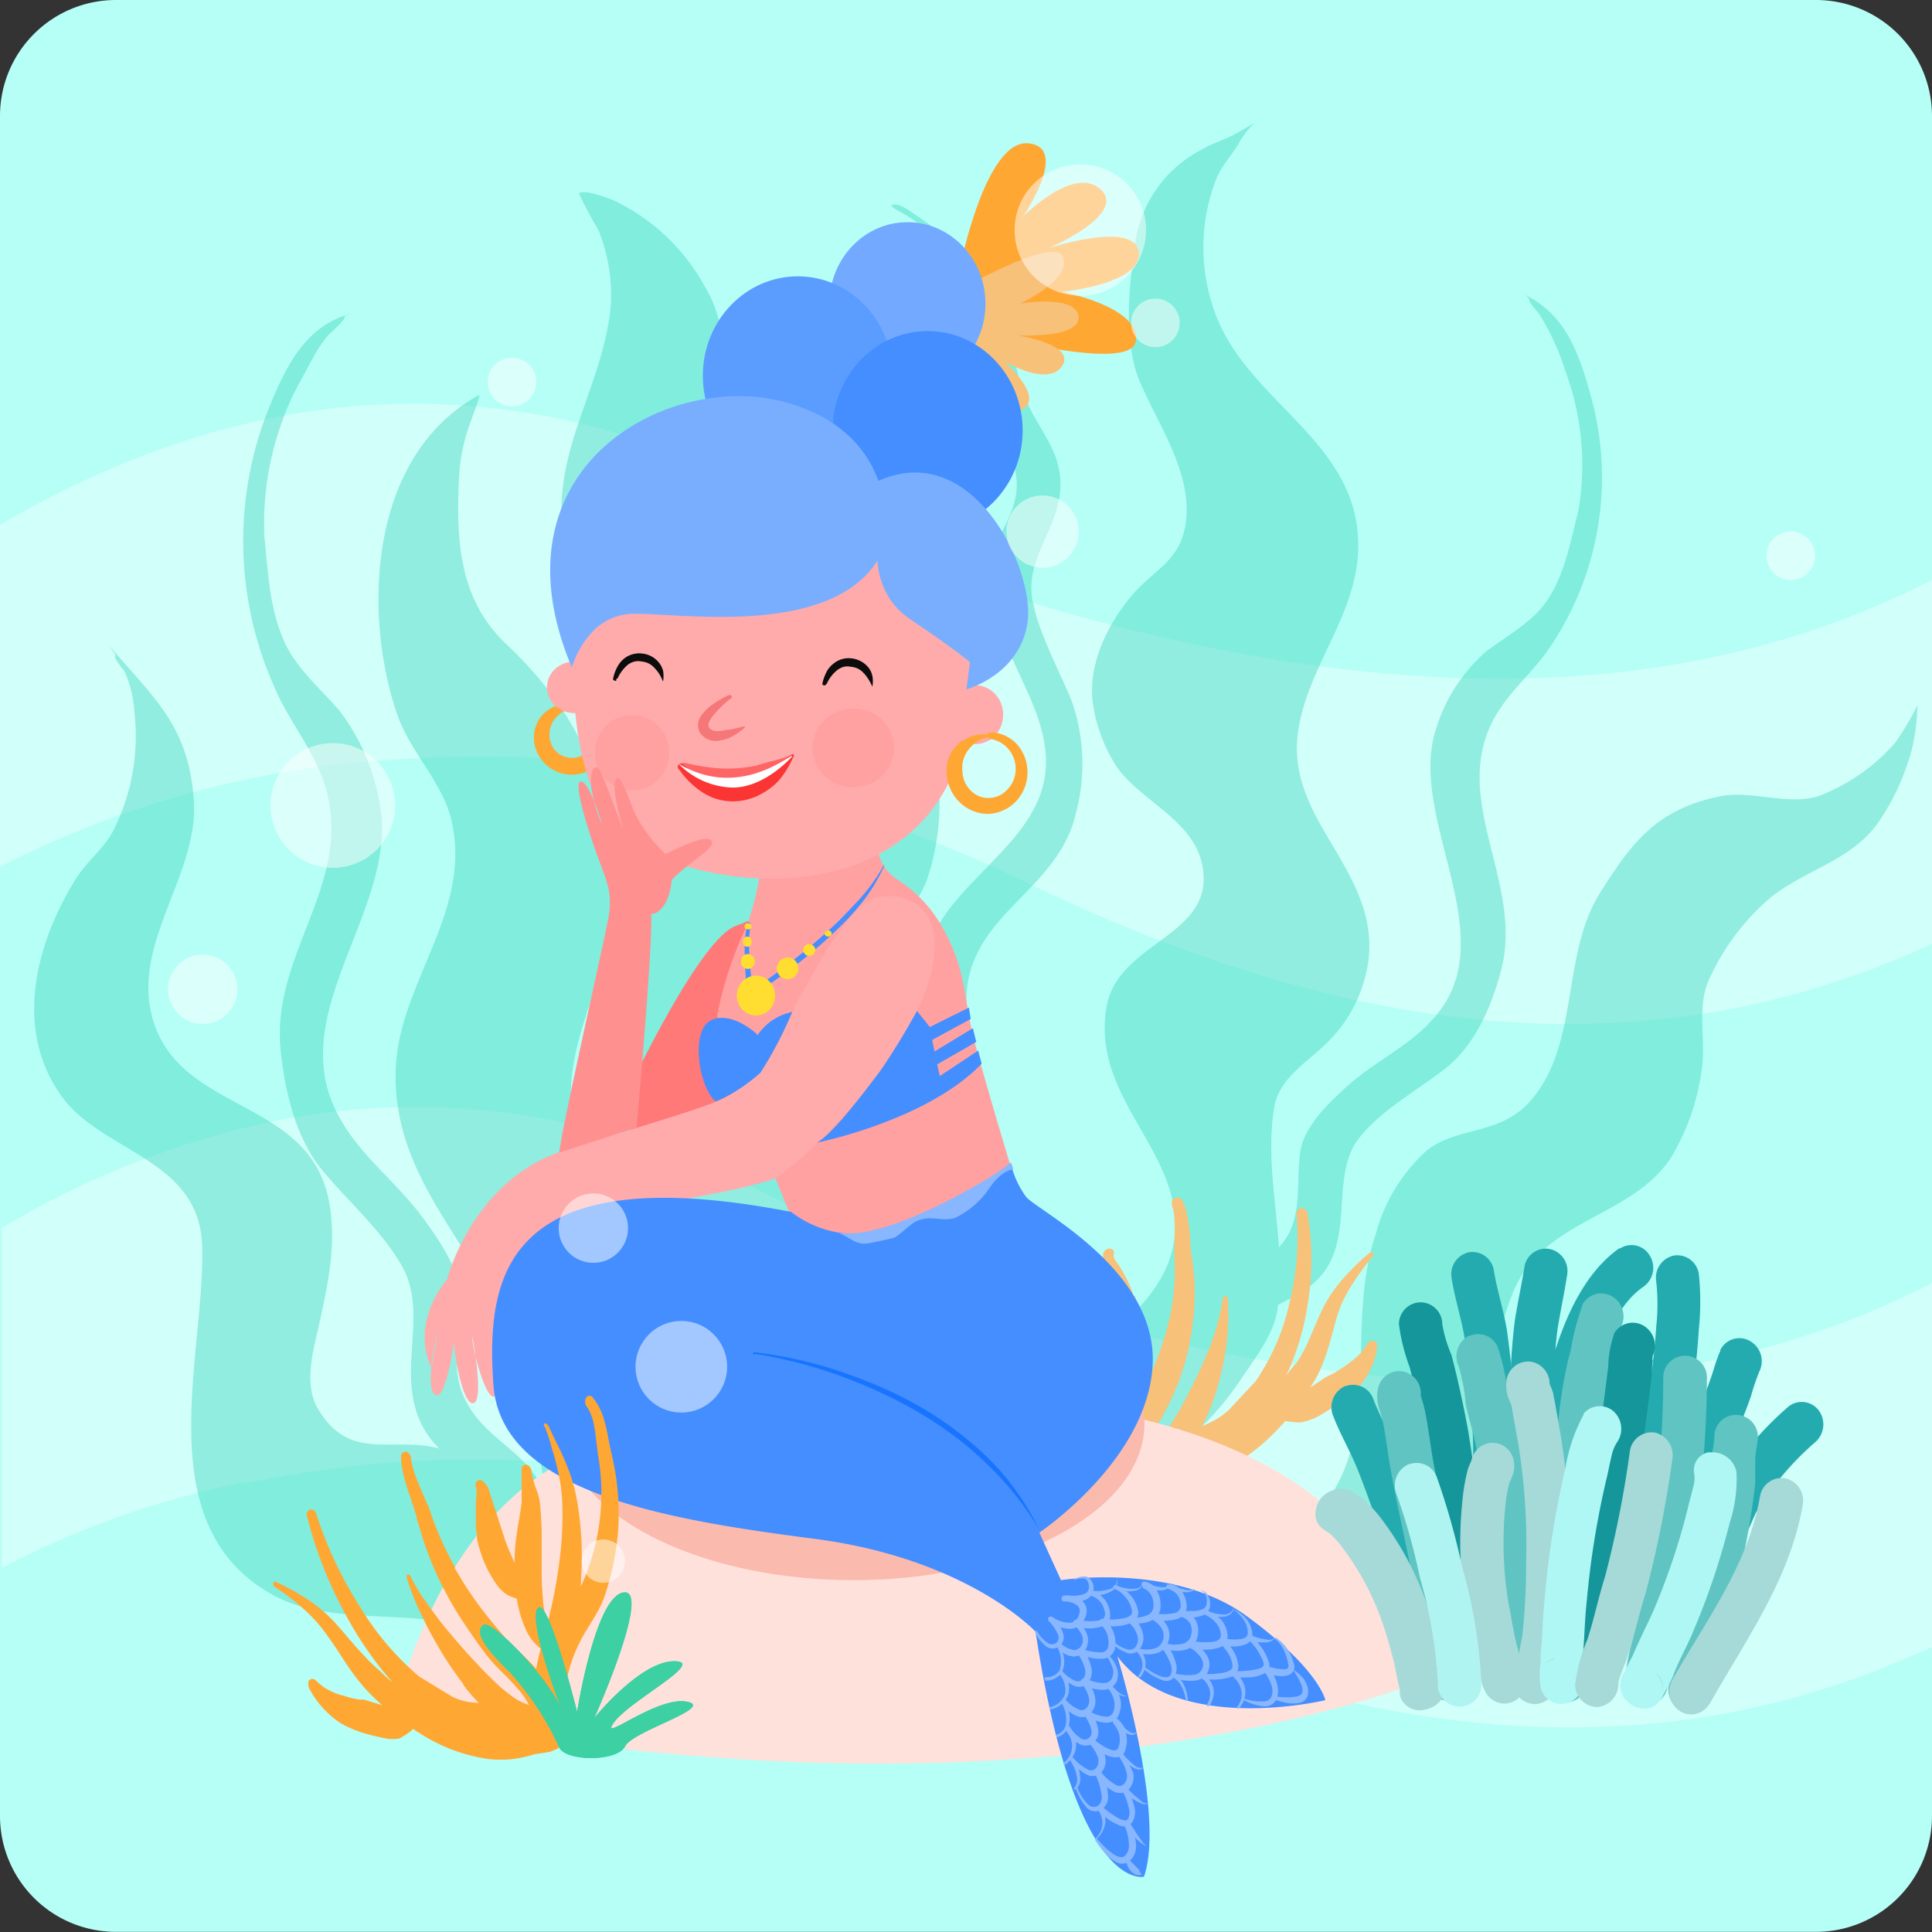 <svg id="Слой_1" data-name="Слой 1" xmlns="http://www.w3.org/2000/svg" viewBox="0 0 132 132"><rect x="0" y="0" width="132" height="132" fill="#333333" stroke="none"/><defs><style>.cls-1{fill:#b6fff6;}.cls-2,.cls-21,.cls-35{fill:#fff;}.cls-2{opacity:0.37;}.cls-2,.cls-35{isolation:isolate;}.cls-3{opacity:0.46;}.cls-4{fill:#44d8bf;}.cls-10,.cls-16,.cls-17,.cls-18,.cls-19,.cls-20,.cls-21,.cls-23,.cls-24,.cls-26,.cls-27,.cls-28,.cls-29,.cls-30,.cls-31,.cls-32,.cls-33,.cls-34,.cls-4,.cls-5,.cls-6,.cls-7,.cls-8,.cls-9{fill-rule:evenodd;}.cls-5{fill:#f7c17a;}.cls-6{fill:#ffe1db;}.cls-7{fill:#ff7979;}.cls-22,.cls-8{fill:#ffa1a1;}.cls-9{fill:#ffa733;}.cls-10,.cls-11{fill:#ffabab;}.cls-12{fill:#73aaff;}.cls-13{fill:#5b9cff;}.cls-14{fill:#fabaad;}.cls-15,.cls-24{fill:#448eff;}.cls-16{fill:#79aeff;}.cls-17{fill:#0c0c0c;}.cls-18{fill:#f57777;}.cls-19{fill:#ff6565;}.cls-20{fill:#fb3434;}.cls-23{fill:#ff9090;}.cls-25{fill:#ffde31;}.cls-26{fill:#1874ff;}.cls-27{fill:#88b7ff;}.cls-28{fill:#3cd0a3;}.cls-29{fill:#15969b;}.cls-30{fill:#24abb0;}.cls-31{fill:#a6dad8;}.cls-32{fill:#60c5c2;}.cls-33{fill:#aff7f4;}.cls-34{fill:#b0f4f1;}.cls-35{opacity:0.51;}</style></defs><title>русалки</title><path class="cls-1" d="M-961.07,149.85V266a7.93,7.93,0,0,1-7.92,7.92h-116.16a7.92,7.92,0,0,1-7.92-7.92V149.85a7.92,7.92,0,0,1,7.92-7.92H-969A7.93,7.93,0,0,1-961.07,149.85Z" transform="translate(1093.07 -141.93)"/><path class="cls-2" d="M-961.07,181.55v24.86c-20.2,9.36-40.91,5.93-61.88-4.19a84.76,84.76,0,0,0-43.64-8.36,67.64,67.64,0,0,0-26.48,7.29V177.79c17.12-10,34.8-11.32,53.17-1.85a102.34,102.34,0,0,0,19.46,7.8C-998.66,189.83-978.47,190.49-961.07,181.55Z" transform="translate(1093.07 -141.93)"/><path class="cls-2" d="M-961.07,229.59v24.87c-1,.44-1.94.86-2.91,1.25a58.08,58.08,0,0,1-6.16,2.11c-1,.29-2,.54-3.06.77l-1,.22-.89.17h-.06q-2.64.5-5.3.73c-14,1.26-28.17-2.53-42.48-9.43a87.76,87.76,0,0,0-8.5-3.57,86.8,86.8,0,0,0-12.07-3.39l-.37-.07c-.49-.1-1-.2-1.47-.28l-.58-.11c-1.36-.23-2.73-.44-4.11-.6l-.61-.08c-1.26-.14-2.53-.26-3.8-.34h0c-.83-.06-1.67-.1-2.5-.13h0c-.68,0-1.35-.05-2-.05h-2c-.39,0-.78,0-1.16,0h-.17c-.51,0-1,0-1.53.06l-.37,0c-.78,0-1.54.09-2.31.15a84,84,0,0,0-9.36,1.31l-.46.1-.17,0-.18,0-.19,0-1.76.4-.43.11c-1.53.38-3,.81-4.51,1.29-1,.33-2,.69-3,1.07l-.17.07c-.53.2-1.05.41-1.55.62-.66.28-1.32.57-2,.87l-1.4.68-.18.09-1.12.58V225.84a60.21,60.21,0,0,1,18.55-7.3l.59-.12h0l.91-.16c1-.17,2-.31,3-.41a45.34,45.34,0,0,1,5-.28c1.26,0,2.52,0,3.79.12.83.06,1.66.15,2.5.25s1.61.22,2.42.36a57.72,57.72,0,0,1,16.47,5.7,102.26,102.26,0,0,0,19.46,7.78C-998.66,237.87-978.47,238.53-961.07,229.59Z" transform="translate(1093.07 -141.93)"/><g id="_11" data-name=" 11" class="cls-3"><path class="cls-4" d="M-1069.5,163.52c0,.25-.61.8-.81,1-1,.84-1.71,2.59-2.4,3.74a20.42,20.42,0,0,0-2.3,10.31c.26,2.49.34,5.06,1.45,7.38.82,1.71,2.46,3.12,3.66,4.51a14.47,14.47,0,0,1,2.9,7.32c.54,6.56-6.14,13.17-3.29,19.67,1.4,3.18,4.15,5,6.16,7.75,1.08,1.49,2.54,3.57,2.55,5.53,0,2.18-.79,4.59.24,6.73,1.21,2.53,3.59,3.35,4.94,5.45,1,1.49,1.2,3.35,2,5,1,2,2.78,4.36,5,5.13a9.52,9.52,0,0,0,2.45.64c.18,0,1.2.1,1.11.24-.26.45-1.27.24-1.74.13a24.72,24.72,0,0,1-4.49-1.26c-4.1-1.71-5.23-5.34-7.63-8.64-1.43-2-3.53-2.72-4.61-5-1.67-3.49.49-7.37-1.22-10.57-1.26-2.35-3.53-4.36-5.28-6.41-2-2.25-2.77-5.51-3.08-8.42-.7-6.53,4.78-11.26,3.16-17.65-.7-2.77-2.57-4.75-3.64-7.34a24.41,24.41,0,0,1-.18-19.31c1.14-2.74,2.51-5.34,5.48-6.09" transform="translate(1093.07 -141.93)"/><path class="cls-4" d="M-988.6,162.32c-.07.21.5.85.65,1a16.14,16.14,0,0,1,1.79,3.85,18.47,18.47,0,0,1,.92,9.7c-.56,2.17-.94,4.44-2.27,6.29-1,1.35-2.69,2.27-4,3.26a11.53,11.53,0,0,0-3.62,5.94c-1.31,5.74,4.17,13,.69,18.26-1.7,2.56-4.51,3.6-6.73,5.65-1.2,1.1-2.83,2.66-3.07,4.4-.28,1.95.17,4.27-1.06,6-1.44,2-3.78,2.23-5.31,3.83-1.09,1.15-1.54,2.74-2.49,4.08-1.14,1.59-3.14,3.31-5.29,3.55a10.06,10.06,0,0,1-2.39,0c-.17,0-1.14-.17-1.07,0,.18.44,1.16.46,1.62.49a23.13,23.13,0,0,0,4.4-.19c4.07-.67,5.57-3.67,8.23-6.11,1.58-1.46,3.65-1.7,5-3.49,2-2.77.42-6.69,2.43-9.2,1.47-1.83,3.85-3.16,5.75-4.62,2.11-1.6,3.28-4.34,3.93-6.88,1.45-5.69-3.13-11.07-.83-16.44,1-2.33,3-3.71,4.32-5.8a20.7,20.7,0,0,0,2.53-17.22c-.74-2.69-1.72-5.3-4.4-6.59" transform="translate(1093.07 -141.93)"/><path class="cls-4" d="M-1037,234.32c0-.2.72-.38.94-.43a11.78,11.78,0,0,0,3-2,14.25,14.25,0,0,0,4.76-7c.46-2,1.1-4,.8-6.21a21.75,21.75,0,0,0-1.84-4.86,11.93,11.93,0,0,1-.44-6.72c1.34-5.23,8.76-7.76,8.14-13.83-.3-3-2.12-5.42-3-8.29-.5-1.56-1.17-3.72-.64-5.22.59-1.67,1.92-3.22,1.64-5.26-.32-2.4-2.11-3.93-2.66-6.06-.4-1.53-.1-3-.31-4.63a9.92,9.92,0,0,0-2.77-5.82,11,11,0,0,0-1.9-1.43c-.14-.07-1-.52-.87-.6.35-.24,1.13.3,1.5.56a27.26,27.26,0,0,1,3.44,2.7c3,2.87,2.94,6.09,4.06,9.53.66,2.05,2.22,3.43,2.49,5.59.44,3.31-2.44,5.46-1.87,8.58.42,2.27,1.77,4.69,2.69,6.92a13.07,13.07,0,0,1,.28,7.64c-1.2,5.28-7.11,6.82-7.47,12.33-.17,2.39.86,4.63,1,7,.46,6-1.15,11-5.13,14.89-1.71,1.66-3.58,3.14-6.26,2.59" transform="translate(1093.07 -141.93)"/><path class="cls-4" d="M-1030.11,256.14c0-.35-.67-1.42-.81-1.94a13.83,13.83,0,0,1,0-4.26,21.47,21.47,0,0,1,5.86-10.91c3.56-3.56,11.26-6.63,12.18-12.17,1-6.05-5.67-9.67-4.6-16.08.77-4.61,7.55-4.81,6.55-9.77-.61-3-4.07-4.32-5.74-6.54a10.74,10.74,0,0,1-1.73-4.49c-.37-2.59,1-5.41,2.65-7.35,1.49-1.77,3.26-2.33,3.67-4.82.57-3.42-1.83-6.81-3.1-9.77-1.17-2.74-.75-6.57-.34-9.42a8.52,8.52,0,0,1,4.48-6.43c.84-.5,1.83-.77,2.65-1.26.33-.2,1-.58,1-.58a6.73,6.73,0,0,0-.92,1.15c-.44.88-1.21,1.61-1.61,2.53a12.88,12.88,0,0,0-.23,9c2.13,6.39,9.88,8.86,9.88,16.19,0,4.73-3.56,8.27-4.13,12.86-.75,6,5.59,9.34,4.82,15.51a9.65,9.65,0,0,1-2.87,5.63c-1.31,1.3-3.23,2.37-3.56,4.37-.76,4.56.89,9.14.23,13.78-.25,1.74-1.58,3.4-2.53,4.83-3.79,5.68-9.46,8-14.94,11.59-1.83,1.23-4.12,3.06-4.83,5.18a14.15,14.15,0,0,1-.69,1.95,2.75,2.75,0,0,0-.11,1,8.55,8.55,0,0,1,.69-1.26,20,20,0,0,1,1.84-2.07c1.86-1.87,4.62-2.54,7-3.56,2.14-.92,4.9-.19,7,.23,3,.61,5.81-.73,8-2.64,6.48-5.57,2.88-13.22,5.29-20.43a11.81,11.81,0,0,1,3.44-5.63c2.18-1.74,5.13-1,7.24-3.56,3.22-3.86,2-9.81,4.59-14,2.28-3.65,4-5.8,8.27-6.67,2.3-.45,5.07.86,7.24-.23a13.17,13.17,0,0,0,4.71-3.44,20,20,0,0,0,1.5-2.53,14,14,0,0,1-.35,2.88,15.93,15.93,0,0,1-2.52,5.39c-1.92,2.4-4.83,3-7.13,4.83a15.84,15.84,0,0,0-4.13,5.4c-1,1.93-.32,4.16-.58,6.2a15.73,15.73,0,0,1-2.06,6.09c-2.63,4.2-8.68,4.22-10.8,9.18-1.36,3.18-1.36,6.62-2.3,9.88a27.54,27.54,0,0,1-4.71,9.42c-5.1,6.39-12.83,8.33-20.56,6.78-2.21-.44-7.43-1.68-9.65-.57-.9.45-2.08,0-2.76.69" transform="translate(1093.07 -141.93)"/><path class="cls-4" d="M-1028,255.45c-1.19-.2-2.18-2-3-2.89-2.13-2.39-3.56-7.6-2.7-10.79.55-2,2.43-3.63,3.75-5.05,2.88-3.12,5.33-7.65,5.28-12.16a13.86,13.86,0,0,0-2.5-8c-1.92-3.11-5.21-4.15-5.21-8.52,0-2.49,1.78-3.81,2.61-5.91a16.26,16.26,0,0,0,.5-8.86c-1.85-7.8-9.47-9.41-13-15.87a14,14,0,0,1-1.69-6.51c0-3.49,1-6.17-1-9.46a13.82,13.82,0,0,0-6.12-5.78c-.29-.14-2.16-.85-2.43-.5a26.92,26.92,0,0,0,1.32,2.49,11.75,11.75,0,0,1,.83,5.41c-.67,5.9-4.51,10.32-3,16.73,1.33,5.62,7,8.47,8.14,14.23,1,4.94-1.18,7.47-3.06,11.68a20.47,20.47,0,0,0-1.83,9.12c.09,2.35.41,5.17,1.76,7.16,2.53,3.73,6.62,5.44,8.38,10,1.58,4.14-1.1,7.12-1,11.11.28,9.08,6.53,13.31,14.32,12.41" transform="translate(1093.07 -141.93)"/><path class="cls-4" d="M-1034.77,255c-8.37,1.77-19.38,1.54-20.52-6.87-.66-4.89-1-9.18-2.49-13.73-2.21-7-8.55-11.54-8.25-19.45.22-5.9,5.24-10.72,3.81-16.94-.59-2.61-2.85-4.73-3.72-7.29-2.29-6.67-2.07-17.55,5.59-21.8.18-.11-.43,1.43-.5,1.65a12.75,12.75,0,0,0-.84,3.65c-.22,4.16-.19,8.52,3.2,11.71,5.56,5.23,7.62,11,7.24,18.16-.27,5.17-3.8,9.6-2.56,15a13.87,13.87,0,0,0,3,5.85c3.34,3.76,5,3.85,6.64,9,.43,1.35-2.49,7.29-.84,12.16S-1035.37,253.59-1034.77,255Z" transform="translate(1093.07 -141.93)"/><path class="cls-4" d="M-1085.15,186.7c-.31,0,.5,1,.56,1.05a7.82,7.82,0,0,1,.71,2.89,14.3,14.3,0,0,1-1.49,8.12c-.64,1.17-1.81,2.07-2.52,3.22-2.75,4.4-4.25,10.26-1,14.81,2.75,3.89,9.47,4.28,9.63,10.27.23,7.51-3.83,19.12,4.9,23.88,3.72,2,8.86,1,12.87,2.07,3.52.93,5.8,3.82,9.76,3.63,2.07-.1,3.49-1.13,5.24-2,.23-.11,1.65-.87,1.35-1.23s-4.52.28-5,.15c-2-.5-3.33-2.06-4.9-3.43-2.85-2.44-3.59-7.11-6.83-8.77-3.62-1.86-7,.94-9.44-3.11-1.07-1.74-.34-4.12.06-5.91.61-2.76,1.19-5.48.66-8.31-1.29-6.89-9.59-6.06-11.83-11.84-2.11-5.48,3-10.29,2.59-15.65-.38-5.18-2.87-7-5.79-10.53" transform="translate(1093.07 -141.93)"/></g><g id="_11-2" data-name=" 11-2"><g id="_12" data-name=" 12"><path class="cls-5" d="M-1023.82,226.3a.15.15,0,0,0,0-.11.14.14,0,0,0-.15-.16h0s-.17.06-.2.24-.1,1-.11,1.09a13.21,13.21,0,0,0-.06,2.18A7.42,7.42,0,0,0-1024,231a15.78,15.78,0,0,0,2,4.25c.09.15.2.29.3.46a3.77,3.77,0,0,1-.54-.34,13.42,13.42,0,0,1-2.84-2.74,11.11,11.11,0,0,1-1.77-3.52c-.17-.58-.46-1.21-.59-1.86a2,2,0,0,1,0-1.09.39.39,0,0,0-.23-.47.39.39,0,0,0-.47.23,2.94,2.94,0,0,0-.15,1.5c.08.67.31,1.34.43,1.95a12,12,0,0,0,1.63,4.08,15,15,0,0,0,2.92,3.29,6.81,6.81,0,0,0,1,.71c.72.41,1.53.74,2.21,1.17a10.55,10.55,0,0,1,1.53,1.15,6.09,6.09,0,0,1,1.13,1.39l.84,1.32a5.17,5.17,0,0,0,.6.64,1.05,1.05,0,0,0,.93.25.93.93,0,0,0,.81-1,4,4,0,0,0-.74-2,19.32,19.32,0,0,0-2.64-2.93,28.59,28.59,0,0,1-3.45-3.85,16.76,16.76,0,0,1-1.78-2.92,7.31,7.31,0,0,1-.54-1.55,14,14,0,0,1-.26-1.7,7.18,7.18,0,0,1-.1-1Z" transform="translate(1093.07 -141.93)"/><path class="cls-5" d="M-1017.95,238.81c0,.2.07.32.15.32s.17-.07.17-.33c0,0,0,0,0,0s.14-.21.13-.27l.46-.53a2.36,2.36,0,0,0,.53-1.35,5.53,5.53,0,0,0-.21-1.89,10.49,10.49,0,0,0-1-2.32c-.26-.41-.54-.81-.83-1.19-.43-.54-.88-1-1.32-1.61l-.93-1.78a.38.38,0,0,0-.54-.08.38.38,0,0,0-.08.54h0a6.29,6.29,0,0,1,.14,1.29,3.11,3.11,0,0,0,.2.74,13.68,13.68,0,0,0,.76,1.64c.3.53.63,1.16.93,1.75a11.52,11.52,0,0,1,.8,1.66c.12.31.23.62.32.93s.15.4.2.6a1.7,1.7,0,0,1,.1.59l0,.77a2.54,2.54,0,0,0,.09.54Z" transform="translate(1093.07 -141.93)"/><path class="cls-5" d="M-1017,227.71h0v0h0S-1016.93,227.7-1017,227.71Zm1.34,2.79,0-.13h0a4.25,4.25,0,0,0-.28-.75c-.18-.4-.4-.76-.61-1.14l-.34-.46s-.07-.16-.09-.23v0h0v-.07h0v-.05a.37.37,0,0,0,0-.27c0-.14-.54-.35-.73.2a.24.24,0,0,1,0,.13c0,.05,0,.21-.06.25l.08.86.18,1.94a7.41,7.41,0,0,1,0,1.15,6.52,6.52,0,0,1,0,.77h0c0,.13,0,.25,0,.38a3.39,3.39,0,0,1-.06.64c0,.21-.07.42-.1.62a1.36,1.36,0,0,0,0,.8.14.14,0,0,0,.15.16h0a.16.16,0,0,0,.16-.16c.07-.14.29-.2.57-.39l.14-.1h0a4.14,4.14,0,0,0,.46-.37,2.46,2.46,0,0,0,.47-.73,6.21,6.21,0,0,0,.31-1.53,6.62,6.62,0,0,0-.11-1.54Zm-1.4-2.65a.19.19,0,0,1-.11.12.58.58,0,0,0,.1-.12Zm-.24.16a.19.19,0,0,1-.18,0,.29.29,0,0,0,.16,0Z" transform="translate(1093.07 -141.93)"/><path class="cls-5" d="M-1009.19,230.61a.16.16,0,0,0-.19-.13.16.16,0,0,0-.14.13,15.64,15.64,0,0,1-1.1,3.86c-.38.93-.82,1.83-1.27,2.7a20.3,20.3,0,0,1-1.28,2.22l-.19.25a4.54,4.54,0,0,1-.77.81,3.92,3.92,0,0,1-.32.25,3.31,3.31,0,0,1,.34-1.16l.17-.36a16.67,16.67,0,0,0,2.36-6.84,15.37,15.37,0,0,0-.09-4.69,6.17,6.17,0,0,1-.07-.65c0-.59-.08-1.24-.18-1.86a3.86,3.86,0,0,0-.35-1.14.38.38,0,0,0-.49-.23.37.37,0,0,0-.23.48.07.07,0,0,0,0,.06,3.31,3.31,0,0,1,.16.94,14.29,14.29,0,0,1,0,1.6v.93a15,15,0,0,1-.35,4.28,20.11,20.11,0,0,1-1.17,3.54l-.23.54a10.32,10.32,0,0,1-.62,1.19c-.27.47-.55.89-.77,1.35,0,.1-.1.2-.14.3l-.09.21a5,5,0,0,0-.33,1.79v.18a8.34,8.34,0,0,0,0,1,1.5,1.5,0,0,0,.26.73h0a.39.39,0,0,0,.08.1h0a.87.87,0,0,0,.21.17l.06,0a1.17,1.17,0,0,0,.84.11l.14,0h.05l.07,0a4.35,4.35,0,0,0,.75-.37,10.06,10.06,0,0,0,1.24-.9,6.74,6.74,0,0,0,1.07-1.19,6.59,6.59,0,0,0,.47-.79c.13-.28.26-.46.39-.71h0c.22-.46.43-.92.61-1.4a15.81,15.81,0,0,0,.61-2A16.18,16.18,0,0,0-1009.19,230.61Zm-6.31,10.7c-.06-.16.07-.15.25-.08-.1.1-.22.19-.25.1Z" transform="translate(1093.07 -141.93)"/><path class="cls-5" d="M-1005.2,235.94a17.82,17.82,0,0,0,1.46-4.79,18.8,18.8,0,0,0,0-6.35.37.37,0,0,0-.43-.32.38.38,0,0,0-.32.43h0a18.3,18.3,0,0,1-.47,6,15.4,15.4,0,0,1-2.32,5.39l-1.87,2a5.29,5.29,0,0,1-1.48.93c-1,.5-2.24,1-2.89,1.21a4,4,0,0,0-.59.28c-.36.21-.72.47-1,.67l-.79.71a1,1,0,0,0,0,1.46,1.09,1.09,0,0,0,.59.28h.63l1.23-.29a11.7,11.7,0,0,0,1.75-.32,10.33,10.33,0,0,0,1.7-.58,13.81,13.81,0,0,0,4-2.83,18,18,0,0,0,2.89-3.82,10,10,0,0,0,.69-1.66c.26-.81.47-1.63.69-2.44a8.59,8.59,0,0,1,1-2.14,17.49,17.49,0,0,1,1.46-2,.17.17,0,0,0,0-.23.17.17,0,0,0-.23,0h0a15.6,15.6,0,0,0-2.14,2.16,8.82,8.82,0,0,0-1.12,1.77c-.35.76-.66,1.53-1,2.28a9.94,9.94,0,0,1-.76,1.35C-1004.78,235.35-1005,235.64-1005.2,235.94Z" transform="translate(1093.07 -141.93)"/><path class="cls-5" d="M-999,233.73c-.11-.28-.35-.18-.46-.16s-.16.09-.29.34a3.28,3.28,0,0,1-.62.72,6.26,6.26,0,0,1-.81.63,7.58,7.58,0,0,1-1.32.77l-1.15.77h0l-1.08.72c-.17.13-.83.51-1.23.82s-.43.36-.39.46a.16.16,0,0,0,.16.16.16.16,0,0,0,.14-.08h.08a4.56,4.56,0,0,1,.64.14h.09a7.46,7.46,0,0,0,1,.1,4.22,4.22,0,0,0,1-.31c.61-.28,1.19-.73,1.76-1.05a7.32,7.32,0,0,0,1.23-1.06,5.31,5.31,0,0,0,.9-1.4,3.94,3.94,0,0,0,.34-1.17h0V234h0A.39.39,0,0,0-999,233.73Zm0,.35v.08s.06-.07,0-.08Z" transform="translate(1093.07 -141.93)"/><path class="cls-6" d="M-1063.67,259.41a2.27,2.27,0,0,1-1.81-2.66,1,1,0,0,1,.06-.25c1.31-4.15,4.8-12.42,12.43-15.47,10-4,49.85-9.63,56.89,13.4a2.41,2.41,0,0,1-1.48,2.95C-1004.42,259.69-1028.31,266.21-1063.67,259.41Z" transform="translate(1093.07 -141.93)"/><path class="cls-7" d="M-1049.8,215.72s4.57-9.63,7-10.53,2.27-1.44,2.27-1.44l0,3-2.3,10-7.19,3Z" transform="translate(1093.07 -141.93)"/><path class="cls-8" d="M-1041.06,200.87a17.81,17.81,0,0,1-1,4.33,25.71,25.71,0,0,0-2,6.05c-.09,1.4,4.91,13.49,4.91,13.49a8.65,8.65,0,0,0,7.45,1.92c4.38-1,7.77-4.76,7.77-4.76s-1.19-3.87-2.4-8.21c-1-3.47-.52-5.11-2.37-8.43a9.14,9.14,0,0,0-3.08-3.25,3,3,0,0,1-1.36-2.52Z" transform="translate(1093.07 -141.93)"/><path class="cls-9" d="M-1051.63,191.49a2.18,2.18,0,0,0-.66-1,2.6,2.6,0,0,0-.38-.27,2.3,2.3,0,0,0-1.15-.31h-.18v.14a2.14,2.14,0,0,0-1.09.11,2,2,0,0,0-.61.34,2.19,2.19,0,0,0-.72.93,2.33,2.33,0,0,0-.17.79,2.55,2.55,0,0,0,.73,1.86,2.6,2.6,0,0,0,1.86.78,2.45,2.45,0,0,0,1-.21,2.15,2.15,0,0,0,.73-.46l.13-.13a2.5,2.5,0,0,0,.68-1.86A2.86,2.86,0,0,0-1051.63,191.49Zm-1.68,2.07a1.56,1.56,0,0,1-1.74-.27,1.49,1.49,0,0,1-.47-1,1.7,1.7,0,0,1,.33-1.21,2,2,0,0,1,.6-.53,1.72,1.72,0,0,1,.61-.22v.12a1.46,1.46,0,0,1,.22,0,1.66,1.66,0,0,1,.47.17,1.75,1.75,0,0,1,.55.43,1.72,1.72,0,0,1,.39,1.21,1.63,1.63,0,0,1-.54,1.07,1.61,1.61,0,0,1-.42.25Z" transform="translate(1093.07 -141.93)"/><path class="cls-10" d="M-1053.68,183.4s-1.35,10.55,2.6,15,21.4,7,24-6.52c0,0,1.31-5.27-.87-9.73S-1050.29,171.09-1053.68,183.4Z" transform="translate(1093.07 -141.93)"/><ellipse class="cls-11" cx="39.24" cy="46.96" rx="1.87" ry="1.76"/><ellipse class="cls-11" cx="66.64" cy="48.83" rx="1.9" ry="2.01"/><path class="cls-9" d="M-1027.49,160.24s1.73-8.76,4.65-8.52-.33,5-.33,5,3.49-3.54,5.31-1.84-3.55,4-3.55,4,5.86-1.92,6.14.27-5.26,2.72-5.26,2.72,5.37,1,5.07,3.35-11.24-.73-11.24-.73Z" transform="translate(1093.07 -141.93)"/><path class="cls-5" d="M-1028,165.08s2.59,5.58,4.57,4.9-1-3.34-1-3.34,3,1.76,3.94.28-3.08-2.08-3.08-2.08,4.33.25,4.19-1.28-4-.89-4-.89,3.54-1.61,2.94-3.17-7.59,2.52-7.59,2.52Z" transform="translate(1093.07 -141.93)"/><g id="Layer141"><ellipse class="cls-12" cx="62" cy="20.75" rx="5.33" ry="5.57"/></g><ellipse class="cls-13" cx="54.51" cy="25.67" rx="6.49" ry="6.79"/><ellipse class="cls-14" cx="58.31" cy="97.3" rx="19.88" ry="10.66"/><ellipse class="cls-15" cx="63.38" cy="29.41" rx="6.49" ry="6.79"/><g id="Layer138"><path class="cls-16" d="M-1054,187.53a6.28,6.28,0,0,1,1.49-2.52,3.9,3.9,0,0,1,2.59-1.14c3.12-.12,14.67,1.92,17.32-4.65,0,0,1.4-7.44-6.67-9.77S-1059.77,173.85-1054,187.53Z" transform="translate(1093.07 -141.93)"/></g><path class="cls-16" d="M-1033,178.24s-1,3.9,2.12,6,4.08,2.93,4.08,2.93l-.24,1.86s3.69-1,4.18-4.62-3.77-12.6-10.27-9.59Z" transform="translate(1093.07 -141.93)"/><path class="cls-17" d="M-1050.88,188.29a2.63,2.63,0,0,1,.69-.93,1.21,1.21,0,0,1,.47-.23,1.1,1.1,0,0,1,.51,0,1.28,1.28,0,0,1,.85.43c.08.08.14.16.21.24a2.8,2.8,0,0,1,.38.7.07.07,0,0,0,0,0,0,0,0,0,0,0,0,2.15,2.15,0,0,0,0-.76,1.62,1.62,0,0,0-.22-.46,1.68,1.68,0,0,0-1.22-.7,1.64,1.64,0,0,0-1.17.31,1.87,1.87,0,0,0-.46.51,2.93,2.93,0,0,0-.34.89.1.1,0,0,0,.08.13.12.12,0,0,0,.15,0A.08.08,0,0,1-1050.88,188.29Z" transform="translate(1093.07 -141.93)"/><path class="cls-17" d="M-1036.59,188.66a2.57,2.57,0,0,1,.7-.93,1.45,1.45,0,0,1,.46-.24,1.1,1.1,0,0,1,.51,0,1.26,1.26,0,0,1,.86.43,1.59,1.59,0,0,1,.2.24,3.14,3.14,0,0,1,.39.69,0,0,0,0,0,0,.05h0a0,0,0,0,0,0-.05h0a1.9,1.9,0,0,0,0-.75,1.43,1.43,0,0,0-.21-.49,1.73,1.73,0,0,0-1.23-.7,1.61,1.61,0,0,0-1.16.32,1.87,1.87,0,0,0-.47.5,3.21,3.21,0,0,0-.34.89.11.11,0,0,0,.08.13.13.13,0,0,0,.16-.05Z" transform="translate(1093.07 -141.93)"/><path class="cls-18" d="M-1043.25,189.41a6.45,6.45,0,0,0-1,.56,3.27,3.27,0,0,0-.88.82,1.07,1.07,0,0,0-.08,1.26,1.33,1.33,0,0,0,1.39.46,2.41,2.41,0,0,0,.73-.24,4,4,0,0,0,.9-.63s0,0,0-.08h0s0,0-.07,0h0s-.47.13-1,.23c-.21,0-.42.07-.64.09s-.56,0-.72-.23a.44.44,0,0,1,0-.39,2.12,2.12,0,0,1,.21-.36,7.44,7.44,0,0,1,1.3-1.27.12.12,0,0,0,0-.18.13.13,0,0,0-.18,0Z" transform="translate(1093.07 -141.93)"/><path class="cls-19" d="M-1046.44,194.49h0s0,0,0,0h0l.18.11a8.87,8.87,0,0,0,2.1.84,5.79,5.79,0,0,0,1.55.15,5.19,5.19,0,0,0,1.56-.29,3.76,3.76,0,0,0,.93-.44,5.6,5.6,0,0,0,1.22-1.21.09.09,0,0,0,0-.13.09.09,0,0,0-.12,0,9.76,9.76,0,0,1-1.51.46l-.85.25a9.62,9.62,0,0,1-1.31.19,9.84,9.84,0,0,1-1.33,0,14.53,14.53,0,0,1-2.08-.33.92.92,0,0,0-.52,0,.24.24,0,0,0-.16.2.22.22,0,0,0,.19.25Z" transform="translate(1093.07 -141.93)"/><path class="cls-20" d="M-1046.68,194.48a5.65,5.65,0,0,0,1.17,1.27,4.7,4.7,0,0,0,1,.62,3.82,3.82,0,0,0,2,.28,4.12,4.12,0,0,0,1.73-.64,4.49,4.49,0,0,0,.93-.76,7.1,7.1,0,0,0,1-1.63.09.09,0,0,0,0-.13.09.09,0,0,0-.13,0h0a13.33,13.33,0,0,1-1.48,1c-.31.19-.58.37-.85.52a4.15,4.15,0,0,1-1.32.46,3.63,3.63,0,0,1-1.54-.07,5.87,5.87,0,0,1-2.2-1.21.21.21,0,0,0-.3,0,.21.21,0,0,0,0,.3h0Z" transform="translate(1093.07 -141.93)"/><path class="cls-21" d="M-1046.72,194.1a5.34,5.34,0,0,0,3.7,1.64c2.25,0,4.09-2.15,4.09-2.15C-1039,193.36-1042.49,196.64-1046.72,194.1Z" transform="translate(1093.07 -141.93)"/><path class="cls-9" d="M-1023.65,192.71A2.61,2.61,0,0,0-1025,192a1.89,1.89,0,0,0-.58,0v.12a2.34,2.34,0,0,0-1.64.39l-.07,0-.19.15a2.71,2.71,0,0,0-.75,1,2.82,2.82,0,0,0-.07,1.7,2.92,2.92,0,0,0,.66,1.24,2.81,2.81,0,0,0,2.06.94,2.79,2.79,0,0,0,2-.94,2.89,2.89,0,0,0,.71-2A2.9,2.9,0,0,0-1023.65,192.71Zm-.66,3.23a1.7,1.7,0,0,1-1.24.51,1.67,1.67,0,0,1-1.22-.53,1.9,1.9,0,0,1-.54-1.29,2,2,0,0,1,.38-1.44,2.72,2.72,0,0,1,.4-.43,2,2,0,0,1,1-.47v.13h.13a2,2,0,0,1,1.26.73,2.06,2.06,0,0,1,.46,1.45A2,2,0,0,1-1024.31,195.94Z" transform="translate(1093.07 -141.93)"/><ellipse class="cls-22" cx="58.3" cy="51.1" rx="2.79" ry="2.7"/><ellipse class="cls-22" cx="43.19" cy="51.43" rx="2.55" ry="2.58"/><path class="cls-10" d="M-1043.71,217a8.34,8.34,0,0,0,3.47-3.26c.93-2,4.73-10,7.06-10.5s5.38,1,3.25,6.64-9,12.2-10.55,12.7a42.9,42.9,0,0,1-4.37,1s-10.53,2-12,3.58a8.84,8.84,0,0,0-2.36,4.3,11,11,0,0,0-.13,3.28c.13,1.8.59,2.53,0,2.61s-1.5-3.41-1.46-4.1c0,0,.82,4.27.1,4.54s-1.39-3.45-1.34-4.25c0,0-.57,4.24-1.32,3.67s.23-4.42.23-4.42l-.46,2.6a5,5,0,0,1-.23-3.62,6.5,6.5,0,0,1,1.28-2.39s1.74-6.86,8-8.84S-1045.14,217.69-1043.71,217Z" transform="translate(1093.07 -141.93)"/><path class="cls-23" d="M-1047.17,202.05c1.17-1.27,3.43-2.39,2.58-2.77-.59-.27-3,1-3,1a9.55,9.55,0,0,1-2.2-3c-.59-1.55-1-2.7-1.25-2s.59,3.45.59,3.45-1.13-3.05-1.55-4-.93,0-.58,1.5a9.8,9.8,0,0,0,.68,2.11s-.81-2.76-1.4-3,0,2,.75,4.23,1.4,3.11,1.06,5-3.31,14.89-3.36,16.11l5.27-1.7s1.12-12.35,1-14.61C-1048.54,204.42-1047.41,204.33-1047.17,202.05Z" transform="translate(1093.07 -141.93)"/><path class="cls-24" d="M-1037.26,220s7.48-1.48,11.26-5.39l-.24-.9-2.62,1.74-.18-.8,2.67-1.53-.23-.94-2.62,1.59-.16-.79,2.63-1.43-.12-.78-2.67,1.33-.88-1.1a48.1,48.1,0,0,1-2.53,4.13C-1033.73,216.15-1036.08,219.35-1037.26,220Z" transform="translate(1093.07 -141.93)"/><g id="Layer150"><path class="cls-24" d="M-1041.36,212.58s-1.75-1.64-3.15-.93-.82,4.54.32,5.52a8.9,8.9,0,0,0,2.54-1.53c.43-.64.93-1.53.93-1.53Z" transform="translate(1093.07 -141.93)"/></g><g id="Layer151"><path class="cls-24" d="M-1041.33,212.68a3.77,3.77,0,0,1,2.39-1.61,27.11,27.11,0,0,1-2.18,4.16,12,12,0,0,1-3,1.94Z" transform="translate(1093.07 -141.93)"/></g><path class="cls-24" d="M-1042,205a8.32,8.32,0,0,0-.19,1.93,21.33,21.33,0,0,0,.2,2.88.17.17,0,0,0,.1.14.17.17,0,0,0,.17,0s1.11-.65,2.56-1.73a33.47,33.47,0,0,0,3.51-3,16.92,16.92,0,0,0,1.4-1.54,11.6,11.6,0,0,0,1.61-2.63,0,0,0,0,0,0,0,0,0,0,0,0-.05,0,12.69,12.69,0,0,1-1.79,2.46c-.47.49-.93,1-1.4,1.45a40.91,40.91,0,0,1-3.49,2.95c-1,.78-1.86,1.36-2.25,1.62a20,20,0,0,1-.26-2.56,8.53,8.53,0,0,1,.09-1.89.08.08,0,0,0-.06-.1.07.07,0,0,0-.11,0A.07.07,0,0,0-1042,205Z" transform="translate(1093.07 -141.93)"/><ellipse class="cls-25" cx="51.65" cy="68.02" rx="1.31" ry="1.36"/><circle class="cls-25" cx="53.81" cy="66.16" r="0.74"/><ellipse class="cls-25" cx="51.09" cy="65.69" rx="0.48" ry="0.51"/><ellipse class="cls-25" cx="51.06" cy="64.34" rx="0.31" ry="0.35"/><ellipse class="cls-25" cx="55.29" cy="64.91" rx="0.42" ry="0.4"/><ellipse class="cls-25" cx="56.58" cy="63.78" rx="0.24" ry="0.21"/><ellipse class="cls-25" cx="51.11" cy="63.29" rx="0.24" ry="0.21"/><path class="cls-24" d="M-1034.5,226.24s6.18-.88,10.48-4.86a6.32,6.32,0,0,0,1.06,2.33c.77.93,9,5,8.64,11.5s-7.74,11.43-7.74,11.43l1.48,3.25s7.68-1.21,12.68,2.45,5.38,5.75,5.38,5.75-10.16,2.46-14.21-3c0,0,3.3,10.78,1.82,15.06,0,0-4.66,1.22-7.41-16.74,0,0-4.65-5-15.14-6.35s-21.4-3.26-21.9-10.53.6-15.63,20.34-11.8A7.25,7.25,0,0,0-1034.5,226.24Z" transform="translate(1093.07 -141.93)"/><g id="Layer153"><path class="cls-26" d="M-1041.48,234.43a31.75,31.75,0,0,1,6.83,1.89,31.83,31.83,0,0,1,4.24,2.05,25.43,25.43,0,0,1,3.48,2.42,25.25,25.25,0,0,1,2.06,1.94,20.47,20.47,0,0,1,2.84,3.77,0,0,0,0,0,0,0,0,0,0,0,0,0,0,19.2,19.2,0,0,0-2.63-4,19.65,19.65,0,0,0-2.06-2,23.48,23.48,0,0,0-3.52-2.48,29,29,0,0,0-4.34-2,29,29,0,0,0-6.93-1.7.07.07,0,0,0-.1.06.09.09,0,0,0,.06.1h0Z" transform="translate(1093.07 -141.93)"/><path class="cls-27" d="M-1024,221.36a17.41,17.41,0,0,1-1.89,1.28c-.6.35-1.3.74-2.06,1.14s-1.86.93-2.83,1.33c-.47.2-1,.39-1.46.54s-.67.2-1,.28a7,7,0,0,1-2.57.25s0,0,0,0h0s0,0,0,0h0c.79.21,1.14.86,2.1.69.34-.05,1.33-.27,1.68-.36s1.16-1,1.66-1.18c1-.39,1.58.09,2.56-.19a6,6,0,0,0,2.38-2.09c.8-1.17,1.59-1.23,1.59-1.23A2.23,2.23,0,0,0-1024,221.36Z" transform="translate(1093.07 -141.93)"/></g><g id="Layer154"><path class="cls-27" d="M-1021.7,256.75a1.31,1.31,0,0,0,1.16-.52,1.73,1.73,0,0,0,.07-1.39,1.62,1.62,0,0,0,.69.26.89.89,0,0,0,.84-.42,1.2,1.2,0,0,0,.19-.9,1.58,1.58,0,0,0-.28-.62,2.78,2.78,0,0,0,1.34-.14.76.76,0,0,0,.46-.85,1.77,1.77,0,0,0-.4-1,2.33,2.33,0,0,0-.28-.26,2.18,2.18,0,0,0,.82-.29.77.77,0,0,0,.32-.93,0,0,0,0,0,0,0s0,0,0,0a.66.66,0,0,1-.34.76,2.71,2.71,0,0,1-1.38.16.16.16,0,0,0-.17.15.16.16,0,0,0,.13.19,1.47,1.47,0,0,1,.67.46,1.58,1.58,0,0,1,.29.78c0,.29-.18.42-.44.46a4,4,0,0,1-1.46-.06.22.22,0,0,0-.27.16.23.23,0,0,0,.08.23,1.8,1.8,0,0,1,.51.68.78.78,0,0,1-.06.74.55.55,0,0,1-.47.27,1.76,1.76,0,0,1-.93-.47.15.15,0,0,0-.2,0,.16.16,0,0,0-.06.2,2,2,0,0,1,.19,1.66,1.07,1.07,0,0,1-.93.46.09.09,0,0,0-.09.08.07.07,0,0,0,.07.09Z" transform="translate(1093.07 -141.93)"/><path class="cls-27" d="M-1016.69,250.29l-.15-.06a.14.14,0,0,0-.17.09.14.14,0,0,0,.08.16h0a1.94,1.94,0,0,1,.77.59,2,2,0,0,1,.42.85c.08.33-.15.47-.44.55a4.54,4.54,0,0,1-1.56.07.22.22,0,0,0-.23.14.22.22,0,0,0,.08.25,1.49,1.49,0,0,1,.47.66,1.76,1.76,0,0,1,.07.82.47.47,0,0,1-.5.41,3.24,3.24,0,0,1-1.34-.26.23.23,0,0,0-.28.11.22.22,0,0,0,0,.21,3,3,0,0,1,.53,1.09.8.8,0,0,1-.13.67.47.47,0,0,1-.53.13,2.23,2.23,0,0,1-.86-.63.15.15,0,0,0-.2,0,.17.17,0,0,0,0,.2,1.71,1.71,0,0,1,.36,1.33,1.4,1.4,0,0,1-1,.89.07.07,0,0,0-.06.09h0a.1.1,0,0,0,.09.07h0a1.58,1.58,0,0,0,1.18-1,1.45,1.45,0,0,0,0-.85,1.92,1.92,0,0,0,.44.25.78.78,0,0,0,.9-.21,1.14,1.14,0,0,0,.25-1,2.78,2.78,0,0,0-.27-.78,2.68,2.68,0,0,0,1,.13.9.9,0,0,0,.89-.78,2,2,0,0,0-.1-1,1.85,1.85,0,0,0-.23-.44,3.24,3.24,0,0,0,1.47-.25.75.75,0,0,0,.4-.93,2.24,2.24,0,0,0-.54-1l-.23-.21a1.92,1.92,0,0,0,.63-.05.78.78,0,0,0,.61-.69s0,0,0,0h0s0,0,0,0a.68.68,0,0,1-.58.56A2.62,2.62,0,0,1-1016.69,250.29Z" transform="translate(1093.07 -141.93)"/><path class="cls-27" d="M-1020.84,260.62a1.14,1.14,0,0,0,.79-.79,2,2,0,0,0,0-1,1.89,1.89,0,0,0,.56.35.82.82,0,0,0,1-.27,1.22,1.22,0,0,0,.24-1,2.06,2.06,0,0,0-.22-.63,2.86,2.86,0,0,0,.77.1,1,1,0,0,0,.93-.58,1.3,1.3,0,0,0,0-.93,2.2,2.2,0,0,0-.63-.93,1.1,1.1,0,0,0,.28-.29.64.64,0,0,0,.11-.52,0,0,0,0,0,0,0h0s0,0,0,0a.59.59,0,0,1-.09.36,1,1,0,0,1-.46.34.11.11,0,0,0,0,.15l0,0a2.41,2.41,0,0,1,.46.79,1,1,0,0,1,0,.83.59.59,0,0,1-.57.32,2.9,2.9,0,0,1-1.22-.31.22.22,0,0,0-.29.09.21.21,0,0,0,0,.26,2.19,2.19,0,0,1,.51,1,.75.75,0,0,1-.14.63.44.44,0,0,1-.52.15,2.5,2.5,0,0,1-.93-.67.18.18,0,0,0-.22,0,.19.19,0,0,0-.06.21,2.24,2.24,0,0,1,.3,1.45.93.93,0,0,1-.6.7.07.07,0,0,0-.06.09A.08.08,0,0,0-1020.84,260.62Z" transform="translate(1093.07 -141.93)"/><path class="cls-27" d="M-1014.83,250.51a1,1,0,0,1,.39.36,1.45,1.45,0,0,1,.18.76.69.69,0,0,1-.31.6,2,2,0,0,1-1.2.2.2.2,0,0,0-.24.18.18.18,0,0,0,.07.19,1.78,1.78,0,0,1,.52.72.91.91,0,0,1,0,.82.5.5,0,0,1-.52.3,2.16,2.16,0,0,1-1-.51.07.07,0,0,0-.11,0,.08.08,0,0,0,0,.11,2.49,2.49,0,0,0,1.09.65.79.79,0,0,0,.83-.4,1.26,1.26,0,0,0,.16-.89,1.86,1.86,0,0,0-.32-.75,2,2,0,0,0,1-.26,1.06,1.06,0,0,0,.51-1,1.8,1.8,0,0,0-.26-1h.33a.94.94,0,0,0,.75-.46,0,0,0,0,0,0-.05h0a.88.88,0,0,1-.71.29,2.13,2.13,0,0,1-.62-.12,1.27,1.27,0,0,0-.58-.26.18.18,0,0,0-.21.13.17.17,0,0,0,.1.21C-1015,250.44-1014.91,250.47-1014.83,250.51Z" transform="translate(1093.07 -141.93)"/><path class="cls-27" d="M-1017.46,257.2a1.81,1.81,0,0,1,.47.77,1.5,1.5,0,0,1,0,.89.5.5,0,0,1-.5.36,2.44,2.44,0,0,1-1.17-.4.24.24,0,0,0-.31.07.23.23,0,0,0,0,.25,2.72,2.72,0,0,1,.47,1,.53.53,0,0,1-.19.55.47.47,0,0,1-.55,0,2.46,2.46,0,0,1-.69-.71s-.06-.08-.08-.13a.17.17,0,0,0-.22,0,.16.16,0,0,0-.06.22,3.73,3.73,0,0,0,.25.39,1.63,1.63,0,0,1,.22.8,1.5,1.5,0,0,1-.57,1.11.11.11,0,0,0,0,.11.09.09,0,0,0,.12,0,1.68,1.68,0,0,0,.72-1.23,1.71,1.71,0,0,0,0-.32.71.71,0,0,0,.14.1.86.86,0,0,0,1,0,.93.93,0,0,0,.37-.93,2.31,2.31,0,0,0-.18-.62,2,2,0,0,0,.77.15.88.88,0,0,0,.87-.68,1.66,1.66,0,0,0,0-1.12s0-.09-.06-.14l.17.08a.55.55,0,0,0,.5,0,0,0,0,0,0,0,0,0,0,0,0,0,0,0h0c-.14.08-.34,0-.54-.13a2.34,2.34,0,0,1-.31-.24,2,2,0,0,0-.39-.37.14.14,0,0,0-.19,0,.14.14,0,0,0,0,.19h0Z" transform="translate(1093.07 -141.93)"/><path class="cls-27" d="M-1013,250.6a1,1,0,0,1,.38.31,1.24,1.24,0,0,1,.22.7.51.51,0,0,1-.44.53,3.49,3.49,0,0,1-1.44,0,.22.22,0,0,0-.25.16.21.21,0,0,0,.12.26,1.73,1.73,0,0,1,.68.58,1,1,0,0,1,.12.83.84.84,0,0,1-.62.6,2.11,2.11,0,0,1-1,0,.15.15,0,0,0-.16.06.17.17,0,0,0,0,.17,1.27,1.27,0,0,1,.37.77,1.2,1.2,0,0,1-.25.82.09.09,0,0,0,0,.12.09.09,0,0,0,.12,0,1.45,1.45,0,0,0,.35-.93,1.47,1.47,0,0,0-.18-.65,2.12,2.12,0,0,0,1.06-.09,1.15,1.15,0,0,0,.67-.74,1.34,1.34,0,0,0-.13-1.17,1.35,1.35,0,0,0-.2-.27,2.78,2.78,0,0,0,.86-.1.9.9,0,0,0,.72-1,1.77,1.77,0,0,0-.29-.86h.1a1,1,0,0,0,.72-.14s0,0,0-.05h0s0,0-.05,0a.84.84,0,0,1-.66,0,1.06,1.06,0,0,1-.35-.09,1.18,1.18,0,0,0-.7-.24.14.14,0,0,0-.15.12.15.15,0,0,0,.09.16Z" transform="translate(1093.07 -141.93)"/><path class="cls-27" d="M-1017,259.68a2.27,2.27,0,0,1,.37.64,1.64,1.64,0,0,1,0,.93.43.43,0,0,1-.14.23.47.47,0,0,1-.4,0,4,4,0,0,1-1.22-.77.22.22,0,0,0-.3,0,.22.22,0,0,0,0,.31h0a2.53,2.53,0,0,1,.64,1,.79.79,0,0,1-.11.68.45.45,0,0,1-.6.12,3.21,3.21,0,0,1-1-.81.14.14,0,0,0-.2,0,.13.13,0,0,0,0,.18,2.89,2.89,0,0,1,.47,1.15.9.9,0,0,1-.18.74.08.08,0,0,0,0,.11s.07,0,.11,0h0a1,1,0,0,0,.29-.88,2.28,2.28,0,0,0-.09-.51,2.4,2.4,0,0,0,.53.37.83.83,0,0,0,1.07-.22,1.2,1.2,0,0,0,.2-1l-.05-.17a1.64,1.64,0,0,0,.68.21.68.68,0,0,0,.77-.59,1.81,1.81,0,0,0,0-1.08.7.7,0,0,0,.17.09c.25.1.47.09.6-.15a0,0,0,0,0,0-.05h0c-.11.18-.29.16-.46.06a1.44,1.44,0,0,1-.37-.28,2.52,2.52,0,0,0-.62-.72.15.15,0,0,0-.2,0,.15.15,0,0,0,0,.2A.58.58,0,0,0-1017,259.68Z" transform="translate(1093.07 -141.93)"/><path class="cls-27" d="M-1012.36,252h0a.2.2,0,0,0-.23.16h0a.2.2,0,0,0,.16.23h0a1,1,0,0,1,.66.44,1.06,1.06,0,0,1,.08.8.74.74,0,0,1-.47.57,2.22,2.22,0,0,1-1.3,0,.22.22,0,0,0-.24.07.21.21,0,0,0,0,.24,4.07,4.07,0,0,1,.61,1.12.93.93,0,0,1,0,.73c-.13.2-.37.19-.62.12a4.17,4.17,0,0,1-1.09-.61.07.07,0,0,0-.11,0h0a.07.07,0,0,0,0,.1h0a3.61,3.61,0,0,0,1.34.78.67.67,0,0,0,.72-.24,1.15,1.15,0,0,0,.1-1,3.16,3.16,0,0,0-.34-.83,2.32,2.32,0,0,0,1.11-.06,1.15,1.15,0,0,0,.73-.89,1.51,1.51,0,0,0-.14-1.12,1.15,1.15,0,0,0-.14-.17,2.38,2.38,0,0,0,.53-.11.78.78,0,0,0,.61-.78,1.16,1.16,0,0,0-.25-.76.59.59,0,0,0-.5-.21,0,0,0,0,0,0,0h0s0,0,0,0a.48.48,0,0,1,.39.22,1,1,0,0,1,.12.68c0,.28-.23.4-.47.46a1.8,1.8,0,0,1-.61.05A4.89,4.89,0,0,1-1012.36,252Z" transform="translate(1093.07 -141.93)"/><path class="cls-27" d="M-1015.9,262.54a2.63,2.63,0,0,0,.33.2c.27.13.51.15.6-.06,0,0,0,0,0-.05h0c-.09.15-.27.09-.47,0a5,5,0,0,1-.85-.8,1.31,1.31,0,0,0-.13-.16h0a.17.17,0,0,0-.24,0,.18.18,0,0,0,0,.21,4.57,4.57,0,0,1,.29.47,2.76,2.76,0,0,1,.28.74.79.79,0,0,1-.17.71.47.47,0,0,1-.61.06,3.54,3.54,0,0,1-1-.89.2.2,0,0,0-.28-.06.19.19,0,0,0-.08.27,4.28,4.28,0,0,1,.42,1.4.71.71,0,0,1-.27.74.55.55,0,0,1-.67-.13,3.29,3.29,0,0,1-.7-1.09.08.08,0,0,0-.11-.05.08.08,0,0,0,0,.1,3.65,3.65,0,0,0,.69,1.23.8.8,0,0,0,1,.21,1,1,0,0,0,.5-1,3.55,3.55,0,0,0-.07-.57,1.87,1.87,0,0,0,.4.27.87.87,0,0,0,1.13-.15,1.26,1.26,0,0,0,.26-1.09A4.13,4.13,0,0,0-1015.9,262.54Z" transform="translate(1093.07 -141.93)"/><path class="cls-27" d="M-1010.51,252l-.2-.07a.16.16,0,0,0-.2.1h0a.16.16,0,0,0,.1.19h0a2.26,2.26,0,0,1,.8.57,1.33,1.33,0,0,1,.35.85c0,.31-.24.42-.54.46a4.81,4.81,0,0,1-1.56-.08.23.23,0,0,0-.26.15.24.24,0,0,0,.12.27,2.19,2.19,0,0,1,.89.76.81.81,0,0,1,.1.69.7.7,0,0,1-.59.47,3.69,3.69,0,0,1-1.4-.12.14.14,0,0,0-.17.08.13.13,0,0,0,.07.17,1.57,1.57,0,0,1,.65.65,2.73,2.73,0,0,1,.29.93.09.09,0,0,0,.08.08h0a.07.07,0,0,0,.07-.07h0a2.64,2.64,0,0,0-.26-1,1.6,1.6,0,0,0-.23-.38,3.09,3.09,0,0,0,1,.05,1.06,1.06,0,0,0,.9-.7,1.22,1.22,0,0,0-.1-1,1.91,1.91,0,0,0-.33-.42,3,3,0,0,0,1.15-.13.81.81,0,0,0,.58-.85,1.8,1.8,0,0,0-.47-1.09l-.19-.17a2.09,2.09,0,0,0,.43,0,.83.83,0,0,0,.68-.55s0,0,0,0,0,0-.05,0h0a.7.7,0,0,1-.64.4A2.63,2.63,0,0,1-1010.51,252Z" transform="translate(1093.07 -141.93)"/><path class="cls-27" d="M-1010.45,258.48a1.59,1.59,0,0,0,.3-1.12,1.51,1.51,0,0,0-.32-.69,3.89,3.89,0,0,0,1.44-.15.77.77,0,0,0,.57-.76,2.26,2.26,0,0,0-.32-1,2.71,2.71,0,0,0-.24-.35,2.26,2.26,0,0,0,1.09-.15.69.69,0,0,0,.42-.73,1.83,1.83,0,0,0-.41-1,2.82,2.82,0,0,0-.79-.62h0s0,0,0,.05h0a2.63,2.63,0,0,1,.64.69,1.48,1.48,0,0,1,.25.84c0,.27-.2.37-.43.42a3.34,3.34,0,0,1-1.26-.06.26.26,0,0,0-.25.13.22.22,0,0,0,.06.26,3.43,3.43,0,0,1,.57.69,2,2,0,0,1,.27.83c0,.25-.24.35-.52.43a5.43,5.43,0,0,1-1.45.11.14.14,0,0,0-.16.1.16.16,0,0,0,0,.19,1.35,1.35,0,0,1,.57.79,1.35,1.35,0,0,1-.18,1,.08.08,0,0,0,0,.11h0a.07.07,0,0,0,.1,0S-1010.46,258.5-1010.45,258.48Z" transform="translate(1093.07 -141.93)"/><path class="cls-27" d="M-1018.16,267.57a1.76,1.76,0,0,0,.6-1.05,1.85,1.85,0,0,0,0-.47l.12.11a3.33,3.33,0,0,0,.8.46.72.72,0,0,0,.93-.19,1.38,1.38,0,0,0,.14-1.07,3.47,3.47,0,0,0-.19-.57,4.39,4.39,0,0,0,.47.27c.25.13.46.19.61.1a0,0,0,0,0,0-.05h0c-.12.05-.3,0-.47-.18a7,7,0,0,1-1-.93.2.2,0,0,0-.25,0,.18.18,0,0,0,0,.25,4.51,4.51,0,0,1,.46,1.24,1,1,0,0,1-.07.73.22.22,0,0,1-.23.08,1.06,1.06,0,0,1-.39-.13,5.91,5.91,0,0,1-1.15-.83.17.17,0,0,0-.23,0,.19.19,0,0,0-.05.23,1.58,1.58,0,0,1,.31,1,1.45,1.45,0,0,1-.44.93.08.08,0,0,0,0,.11A.09.09,0,0,0-1018.16,267.57Z" transform="translate(1093.07 -141.93)"/><path class="cls-27" d="M-1015.53,267.47l.13.13c.28.26.56.46.71.44s0,0,0,0a0,0,0,0,0,0,0h0c-.11,0-.25-.17-.4-.38s-.33-.46-.47-.69l-.3-.46a.21.21,0,0,0-.27-.07.22.22,0,0,0-.09.27,3.35,3.35,0,0,1,.28,1.28.91.91,0,0,1-.26.72c-.2.2-.46.1-.75-.07a5.21,5.21,0,0,1-1.14-1.06.09.09,0,0,0-.12,0,.09.09,0,0,0,0,.12,7.14,7.14,0,0,0,.71.93,2.79,2.79,0,0,0,.64.49.8.8,0,0,0,1-.07,1.34,1.34,0,0,0,.41-1A2.21,2.21,0,0,0-1015.53,267.47Z" transform="translate(1093.07 -141.93)"/><path class="cls-27" d="M-1008.42,258.65a1.64,1.64,0,0,0,.43-1.28,1.68,1.68,0,0,0-.36-.83h.53a2.89,2.89,0,0,0,1-.21.81.81,0,0,0,.41-.36.66.66,0,0,0,0-.58,3.77,3.77,0,0,0-.49-.93,4,4,0,0,0-.26-.32c.14,0,.3,0,.47,0a.85.85,0,0,0,.69-.24,0,0,0,0,0,0-.05h0a.58.58,0,0,1-.46.11,4.24,4.24,0,0,1-1.16-.31.18.18,0,0,0-.23.1.18.18,0,0,0,.07.21,3.47,3.47,0,0,1,.61.71,4.12,4.12,0,0,1,.42.84c.1.28-.14.39-.42.46a5.92,5.92,0,0,1-1.57.13.16.16,0,0,0-.18.11.17.17,0,0,0,0,.21,1.67,1.67,0,0,1,.66,1,1.37,1.37,0,0,1-.28,1.12.07.07,0,0,0,0,.11.07.07,0,0,0,.11,0Z" transform="translate(1093.07 -141.93)"/><path class="cls-27" d="M-1008.08,258.09a3.5,3.5,0,0,0,1.34.42.83.83,0,0,0,.88-.5,1.49,1.49,0,0,0,.07-.93,2.39,2.39,0,0,0-.26-.67l.17,0a1.59,1.59,0,0,0,.89-.05.62.62,0,0,0,.31-.8,3.4,3.4,0,0,0-.46-1,2.85,2.85,0,0,0-.74-.73h-.06a0,0,0,0,0,0,.05h0a2.91,2.91,0,0,1,.59.8,3.46,3.46,0,0,1,.29.93.36.36,0,0,1,0,.27.31.31,0,0,1-.24.1,3.22,3.22,0,0,1-1.18-.23.23.23,0,0,0-.26.09.23.23,0,0,0,0,.27,2.72,2.72,0,0,1,.55,1,1.08,1.08,0,0,1,0,.71.55.55,0,0,1-.56.35A3.18,3.18,0,0,1-1008,258a.11.11,0,0,0-.12,0A.09.09,0,0,0-1008.08,258.09Z" transform="translate(1093.07 -141.93)"/><path class="cls-27" d="M-1005.88,258.09a5.15,5.15,0,0,0,.75.19,2.21,2.21,0,0,0,.81,0,.72.72,0,0,0,.61-.56,1.29,1.29,0,0,0-.17-.88,1.59,1.59,0,0,0-.13-.22,1.45,1.45,0,0,0-.17-.18,2.91,2.91,0,0,0-.58-.47h0a0,0,0,0,0,0,0,6.78,6.78,0,0,1,.37.59,3.54,3.54,0,0,1,.19.39,1,1,0,0,1,.11.61.3.3,0,0,1-.2.21.77.77,0,0,1-.27.08,4.16,4.16,0,0,1-1.22,0,.1.1,0,0,0-.11.06.1.1,0,0,0,0,.12Z" transform="translate(1093.07 -141.93)"/><path class="cls-27" d="M-1016.14,269a1.31,1.31,0,0,0,.06.27,1.69,1.69,0,0,0,.11.27,1.26,1.26,0,0,0,.25.31.6.6,0,0,0,.13.09.35.35,0,0,0,.16.08.65.65,0,0,0,.34,0h.05a0,0,0,0,0,0,0c-.07-.08-.12-.16-.18-.24l0-.07-.12-.13a1.66,1.66,0,0,1-.18-.19l-.2-.19-.2-.21a.07.07,0,0,0-.1,0A.09.09,0,0,0-1016.14,269Z" transform="translate(1093.07 -141.93)"/></g><path class="cls-27" d="M-1020,250.94a1.84,1.84,0,0,0-.33,0,.2.2,0,0,0-.21.19.19.19,0,0,0,.17.22h.19a1.5,1.5,0,0,1,.71.27c.17.14.24.36.09.71a.68.68,0,0,1-.55.47,2.1,2.1,0,0,1-1.22-.38.2.2,0,0,0-.26,0,.2.2,0,0,0,0,.27,2.66,2.66,0,0,1,.62.93.45.45,0,0,1-.12.56.51.51,0,0,1-.58,0,2.3,2.3,0,0,1-.72-.8.1.1,0,0,0-.12,0,.08.08,0,0,0,0,.11,2.6,2.6,0,0,0,.75.93.72.72,0,0,0,.86,0,.74.74,0,0,0,.28-.89,1.63,1.63,0,0,0-.18-.43,1.83,1.83,0,0,0,.77.11,1.11,1.11,0,0,0,.89-.71,1,1,0,0,0,0-1,.81.81,0,0,0-.18-.19,1.34,1.34,0,0,0,.26-.09.87.87,0,0,0,.46-1.14.82.82,0,0,0-.29-.37c-.4-.22-1,.14-1,.14a.05.05,0,0,0,0,.05.05.05,0,0,0,0,0h0a1.26,1.26,0,0,1,.74-.11c.17.06.29.21.3.56a.5.5,0,0,1-.39.51A2.44,2.44,0,0,1-1020,250.94Z" transform="translate(1093.07 -141.93)"/><g id="Layer156-2"><path class="cls-9" d="M-1055.78,239.51a.22.22,0,0,1-.09-.1.2.2,0,0,1,0-.24s.17,0,.27.18.47,1,.54,1.13a18,18,0,0,1,1,2.32,12.27,12.27,0,0,1,.42,1.69,22.15,22.15,0,0,1,.27,5.27c0,.19,0,.39-.05.59a4.41,4.41,0,0,0,.28-.58,15.19,15.19,0,0,0,.93-8.43c-.1-.68-.15-1.46-.31-2.19A3.12,3.12,0,0,0-1053,238a.53.53,0,0,1,0-.61.28.28,0,0,1,.46.06,4.27,4.27,0,0,1,.76,1.54c.22.74.32,1.55.49,2.25a17.7,17.7,0,0,1,.47,5,18.27,18.27,0,0,1-.9,4.62,6.9,6.9,0,0,1-.5,1.15c-.4.72-.88,1.4-1.23,2.1a10.47,10.47,0,0,0-.71,1.81,7.77,7.77,0,0,0-.3,1.92l-.1,1.71a7,7,0,0,1-.19.93.81.81,0,0,1-.63.63c-.39.06-.79-.08-1.06-.77a5.81,5.81,0,0,1-.29-2.45,24.27,24.27,0,0,1,.82-4.14,35.08,35.08,0,0,0,1.1-5.45,24,24,0,0,0,.15-3.79,11.54,11.54,0,0,0-.24-1.86c-.13-.64-.31-1.26-.51-1.91a8.92,8.92,0,0,0-.37-1.14Z" transform="translate(1093.07 -141.93)"/><path class="cls-9" d="M-1055.06,255.08c.08.22.07.37,0,.4s-.16,0-.28-.28v0c0-.06-.18-.16-.21-.23l-.56-.39a3.23,3.23,0,0,1-1-1.24,8.22,8.22,0,0,1-.64-2.1,15.42,15.42,0,0,1-.16-2.88,11.89,11.89,0,0,1,.14-1.58c.1-.73.25-1.43.34-2.21l0-2.26a.29.29,0,0,1,.38-.3.53.53,0,0,1,.29.54,10.27,10.27,0,0,0,.44,1.43,4.21,4.21,0,0,1,.16.86c.06.71.1,1.38.1,2.05v2.21a18,18,0,0,0,.09,2.08c0,.34.08.74.15,1.14,0,.25,0,.46.1.71a2.71,2.71,0,0,0,.17.68l.36.8a5.84,5.84,0,0,1,.15.6Z" transform="translate(1093.07 -141.93)"/><path class="cls-9" d="M-1060.48,243.67l0,0v0h0s0,0,0,.08Zm3.77,7.61a2.43,2.43,0,0,0-.35-.85l0-.07-.17-.31a5.46,5.46,0,0,1-.46-.9,3,3,0,0,1-.2-.4h0c-.13-.26-.23-.51-.35-.78a11.75,11.75,0,0,1-.46-1.25l-.19-.58-.26-.81-.08-.27-.16-.46-.3-.93c0-.07-.17-.29-.23-.37-.38-.51-.68-.11-.66.07a.67.67,0,0,0,.08.3.11.11,0,0,1,0,.05l0,0h0a1.1,1.1,0,0,0,0,.28l-.06.62v1.45a4.53,4.53,0,0,0,.08.74v0h0l0,.29c.09.36.18.71.3,1.05a6.82,6.82,0,0,0,.25.65,8,8,0,0,0,.89,1.52,2.41,2.41,0,0,0,.67.6,1.89,1.89,0,0,0,.21.09l.31.12h0l.17.06c.29.1.49.07.6.19s.13.15.2.12a.18.18,0,0,0,.14-.22.21.21,0,0,0,0-.07Zm-3.3-7.53a.16.16,0,0,1-.14.08.32.32,0,0,0,.14-.08Zm-.25.08a.28.28,0,0,1-.15-.08.53.53,0,0,0,.15.08Z" transform="translate(1093.07 -141.93)"/><path class="cls-9" d="M-1054.73,259.2a12.61,12.61,0,0,0-.52-1.26,6.8,6.8,0,0,0-.3-.67,6.66,6.66,0,0,0-.72-1.12l-.15-.18a13.52,13.52,0,0,0-1.25-1.26h0l-.35-.34c-.13-.12-.26-.25-.38-.38h0c-.13-.13-.25-.28-.38-.43l-.41-.49-.21-.25a25.6,25.6,0,0,1-1.61-2.15c-.21-.3-.4-.61-.59-.93l-.39-.65h0l0-.1a22.11,22.11,0,0,1-1.65-3.68,1.86,1.86,0,0,0-.09-.24h0c0-.14-.11-.29-.18-.44-.26-.63-.58-1.31-.82-2a5.37,5.37,0,0,1-.26-1.05.47.47,0,0,0-.36-.47.34.34,0,0,0-.32.4,6.22,6.22,0,0,0,.21,1.35c.24.93.64,1.91.86,2.75,0,.17.09.34.14.51l.15.51h0a23.37,23.37,0,0,0,1.26,3.26l.28.57.09.16a24.59,24.59,0,0,0,1.57,2.6h0c.22.33.46.66.69,1l.2.27.37.5a14,14,0,0,0,1.16,1.27,14.75,14.75,0,0,1,1,1.06,4.9,4.9,0,0,1,.76,1.1l-.36-.14a3.66,3.66,0,0,1-.93-.56c-.2-.14-.39-.3-.59-.46-.51-.47-1.06-1-1.61-1.59l-.36-.39a2.73,2.73,0,0,1-.23-.25l-.13-.14c-.47-.52-.93-1.06-1.4-1.62s-.68-.87-1-1.3-.49-.7-.72-1a15.1,15.1,0,0,1-.77-1.35.16.16,0,0,0-.2-.11h0a.2.2,0,0,0-.06.19h0v0c.17.55.37,1.1.59,1.63s.47,1,.73,1.57c.38.74.8,1.49,1.25,2.22.27.42.54.83.83,1.22a2.83,2.83,0,0,0,.2.28l.28.38a.1.1,0,0,0,0,.05,12.43,12.43,0,0,0,1.07,1.25,15.42,15.42,0,0,0,1.3,1.26h0a6.51,6.51,0,0,0,1.34.86l.07,0h0a8.32,8.32,0,0,0,1.26.47,3.78,3.78,0,0,0,.81.12h.16a.81.81,0,0,0,.33-.14l0,0a.76.76,0,0,0,.21-.23l0,0,0-.09a.92.92,0,0,0,.09-.23v0h0v-.12h0A2.09,2.09,0,0,0-1054.73,259.2Zm-1.39-.47c.1-.14.2-.2.23,0s-.13,0-.25,0Z" transform="translate(1093.07 -141.93)"/><path class="cls-9" d="M-1066.24,256.89a24.59,24.59,0,0,1-3.16-4.54,28.51,28.51,0,0,1-2.68-6.78.38.38,0,0,1,.2-.51.41.41,0,0,1,.43.34,27.28,27.28,0,0,0,2.91,6.21,19.69,19.69,0,0,0,4.1,4.86l2.28,1.39a4,4,0,0,0,1.55.4c.93.11,1.86.17,2.79.19a2.8,2.8,0,0,1,.58.08c.36.08.76.22,1.09.32l.93.46a1.47,1.47,0,0,1,.62,1.05,1.13,1.13,0,0,1-.38,1.05l-.5.21-1.08.17a9.55,9.55,0,0,1-1.5.33,8.36,8.36,0,0,1-1.58,0,11.54,11.54,0,0,1-4.31-1.5,19.24,19.24,0,0,1-3.87-3,12.76,12.76,0,0,1-1.24-1.51c-.55-.76-1-1.56-1.57-2.32a10.18,10.18,0,0,0-1.67-1.91,16.22,16.22,0,0,0-2-1.53.25.25,0,0,1-.1-.25.12.12,0,0,1,.15-.1h0a15.08,15.08,0,0,1,2.59,1.48A9.83,9.83,0,0,1-1070,253c.6.67,1.16,1.39,1.76,2a11.37,11.37,0,0,0,1.17,1.13A9.43,9.43,0,0,0-1066.24,256.89Z" transform="translate(1093.07 -141.93)"/><path class="cls-9" d="M-1071.86,257.35h0l0,0s0,.06.05.08Zm7.75,2.14c0-.11-.19-.21-.5-.34-.47-.17-1.12-.32-1.31-.4l-1.15-.35-.59-.18-.55-.17-.08,0-.24,0a6.47,6.47,0,0,1-1.13-.29h-.06a4.48,4.48,0,0,1-.83-.33,3.2,3.2,0,0,1-.78-.54c-.21-.21-.33-.26-.38-.25a.28.28,0,0,0-.29.35.6.6,0,0,0,.11.39h0v0l0,0h0a6.06,6.06,0,0,0,.76,1.11,6.46,6.46,0,0,0,1.3,1.15l0,0,.39.22.29.13c.21.1.43.18.64.26h0a16.72,16.72,0,0,0,1.82.46,2.71,2.71,0,0,0,.9,0,4.43,4.43,0,0,0,.79-.51l.06-.06a3.08,3.08,0,0,1,.43-.38.06.06,0,0,0,.06,0,.11.11,0,0,0,.14,0,.18.18,0,0,0,.11-.24Z" transform="translate(1093.07 -141.93)"/></g><path class="cls-28" d="M-1054.82,261.4a20.26,20.26,0,0,0-3.38-5.18c-1.86-1.8-2.42-2.79-1.86-3.26s4.47,3.63,5.34,5.73c0,0-2.3-5.95-1.61-6.88s2.69,7.08,2.69,7.08,1.24-7.9,3.18-8.16-2,8.57-2,8.57,3.11-3.85,5.43-3.87-3,2.67-4.09,4.18,2.88-1.79,4.95-1.42-3.66,2-4.19,3.05S-1054.24,262.28-1054.82,261.4Z" transform="translate(1093.07 -141.93)"/><path class="cls-28" d="M-1054.82,261.4a20.26,20.26,0,0,0-3.38-5.18c-1.86-1.8-2.42-2.79-1.86-3.26s4.47,3.63,5.34,5.73c0,0-2.3-5.95-1.61-6.88s2.69,7.08,2.69,7.08,1.24-7.9,3.18-8.16-2,8.57-2,8.57,3.11-3.85,5.43-3.87-3,2.67-4.09,4.18,2.88-1.79,4.95-1.42-3.66,2-4.19,3.05S-1054.24,262.28-1054.82,261.4Z" transform="translate(1093.07 -141.93)"/></g></g><g id="Layer198"><path class="cls-29" d="M-991.69,255.37a82,82,0,0,0-1.08-15.74c-.32-1.71-.69-3.44-1.13-5.12a9.46,9.46,0,0,1-.63-2.11,1.49,1.49,0,0,0-1.48-1.49,1.49,1.49,0,0,0-1.48,1.49h0a13.1,13.1,0,0,0,.73,2.93c.42,1.61.77,3.26,1.08,4.91a78.63,78.63,0,0,1,1,15.11,1.48,1.48,0,0,0,1.48,1.48,1.49,1.49,0,0,0,1.49-1.48Z" transform="translate(1093.07 -141.93)"/><path class="cls-30" d="M-987.51,253.38a55.53,55.53,0,0,1,0-5.77c0-1.67,0-3.34,0-5,.08-2.07.46-4.13.59-6.2a32.71,32.71,0,0,1,.27-3.7c.2-1.22.46-2.44.65-3.66a1.54,1.54,0,0,0-1.22-1.79,1.48,1.48,0,0,0-1.7,1.25v0c-.19,1.21-.46,2.42-.65,3.63a39.58,39.58,0,0,0-.3,4.07c-.11,2.09-.52,4.18-.6,6.25-.06,1.71,0,3.42,0,5.12a56.78,56.78,0,0,0,0,6.12,1.5,1.5,0,0,0,1.62,1.38h0A1.54,1.54,0,0,0-987.51,253.38Z" transform="translate(1093.07 -141.93)"/><path class="cls-30" d="M-986.17,246.83a4.6,4.6,0,0,1,.13-1.43c.16-1.17.36-2.33.51-3.51.19-1.45.36-2.87.68-4.3a27.43,27.43,0,0,1,.94-2.63c.63-1.86,1.49-4,3.13-5.12a1.58,1.58,0,0,0,.41-2.15,1.44,1.44,0,0,0-2-.47l-.07,0c-2.16,1.52-3.45,4.19-4.28,6.68a30.14,30.14,0,0,0-1,2.94c-.35,1.53-.53,3.05-.73,4.6-.16,1.17-.35,2.32-.51,3.49a8,8,0,0,0-.08,2.58,1.49,1.49,0,0,0,1.75,1.17h0A1.56,1.56,0,0,0-986.17,246.83Z" transform="translate(1093.07 -141.93)"/><path class="cls-30" d="M-980.5,248.81a47.8,47.8,0,0,0,1.75-5.83A48.07,48.07,0,0,0-977,232.74a18.17,18.17,0,0,0,0-3.76,1.49,1.49,0,0,0-1.69-1.27h0a1.55,1.55,0,0,0-1.22,1.79,14.23,14.23,0,0,1,0,3.06,44.68,44.68,0,0,1-1.67,9.53,41.89,41.89,0,0,1-1.62,5.45,1.59,1.59,0,0,0,.76,2.05,1.46,1.46,0,0,0,1.92-.77Z" transform="translate(1093.07 -141.93)"/><path class="cls-30" d="M-976.72,248.54a4.73,4.73,0,0,1,.29-1.62c.25-.78.55-1.55.73-2.24.36-1.34.58-2.73,1-4,.39-1.12.86-2.21,1.25-3.32a15.49,15.49,0,0,1,.59-1.74,1.58,1.58,0,0,0-.67-2.08,1.45,1.45,0,0,0-2,.62l0,.07c-.31.65-.47,1.39-.72,2.05-.39,1.12-.85,2.21-1.24,3.33-.49,1.39-.74,2.85-1.12,4.27s-1.24,3.35-1.12,4.93a1.51,1.51,0,0,0,1.58,1.43h0A1.53,1.53,0,0,0-976.72,248.54Z" transform="translate(1093.07 -141.93)"/><path class="cls-30" d="M-978.16,250.68a1.52,1.52,0,0,0-.2.6A1.53,1.53,0,0,0-977.1,253a1.39,1.39,0,0,0,1.44-.65,10.05,10.05,0,0,0,.54-1.51,22,22,0,0,1,1-3.17c.31-.8.66-1.59,1-2.35a19.87,19.87,0,0,1,4.11-4.89,1.61,1.61,0,0,0,.16-2.19,1.46,1.46,0,0,0-2-.23l-.07.06a23.19,23.19,0,0,0-4.73,5.67,25.84,25.84,0,0,0-1.17,2.64,23.34,23.34,0,0,0-1.16,3.64Z" transform="translate(1093.07 -141.93)"/><path class="cls-30" d="M-994.32,250.8s-.07-.27-.09-.39c-.06-.28-.11-.55-.18-.78-.27-.95-.6-1.89-.93-2.82-.68-1.83-1.3-3.69-2-5.51-.51-1.3-1.23-2.48-1.72-3.78a1.47,1.47,0,0,0-1.88-.89l-.05,0a1.58,1.58,0,0,0-.83,2c.5,1.31,1.22,2.51,1.73,3.81.71,1.8,1.33,3.64,2,5.46.31.85.61,1.7.86,2.57a7.5,7.5,0,0,0,.71,2.11,1.44,1.44,0,0,0,2,.36l.08,0A1.59,1.59,0,0,0-994.32,250.8Z" transform="translate(1093.07 -141.93)"/><path class="cls-30" d="M-989.56,248.75a7.43,7.43,0,0,1,.08-1.7c.07-1.86.09-3.72,0-5.58a64.92,64.92,0,0,0-.64-8.7c-.23-1.35-.66-2.67-.88-4a1.49,1.49,0,0,0-1.67-1.29h0a1.53,1.53,0,0,0-1.22,1.78c.21,1.37.65,2.69.88,4.05a63.51,63.51,0,0,1,.6,8.27c.06,1.77,0,3.56,0,5.33a10.79,10.79,0,0,0,0,2.54,1.49,1.49,0,0,0,1.73,1.19h0A1.56,1.56,0,0,0-989.56,248.75Z" transform="translate(1093.07 -141.93)"/><path class="cls-31" d="M-997.44,237.14c-.1.44.24,1.08.33,1.5.24,1.2.37,2.42.59,3.62.58,3.16,1.36,6.25,1.84,9.43.15,1,.37,2.06.43,3.08a5.35,5.35,0,0,0,.25,1.87" transform="translate(1093.07 -141.93)"/><path class="cls-32" d="M-996,237.3a1.54,1.54,0,0,0-1.17-1.66,1.48,1.48,0,0,0-1.75,1.16v0a2.46,2.46,0,0,0,0,1.08c.07.37.25.77.31,1.07.24,1.19.37,2.39.59,3.58.57,3.15,1.36,6.22,1.83,9.39.15,1,.35,2,.41,2.94a7,7,0,0,0,.41,2.43,1.46,1.46,0,0,0,1.93.73l.06,0a1.6,1.6,0,0,0,.67-2.09,3.45,3.45,0,0,1-.11-1.24c-.06-1.07-.28-2.17-.43-3.23-.47-3.19-1.28-6.3-1.86-9.48-.22-1.21-.36-2.44-.6-3.65A9.63,9.63,0,0,0-996,237.3Z" transform="translate(1093.07 -141.93)"/><path class="cls-31" d="M-990.36,256.59c.16-.25,0-.93,0-1.24.07-1.39.09-2.79.15-4.19a47.05,47.05,0,0,0-.43-10.34c-.2-1.12-.55-2.19-.79-3.3a14.64,14.64,0,0,0-.6-2.9" transform="translate(1093.07 -141.93)"/><path class="cls-32" d="M-991.78,256.15a1.6,1.6,0,0,0,.64,1.76,1.44,1.44,0,0,0,2-.41l0-.06a2.39,2.39,0,0,0,.3-1.11c0-.28-.05-.84-.06-.93.07-1.39.08-2.79.14-4.15a46.7,46.7,0,0,0-.47-10.7c-.2-1.14-.55-2.23-.8-3.36a16.26,16.26,0,0,0-.72-3.25,1.45,1.45,0,0,0-1.92-.73l-.07,0a1.59,1.59,0,0,0-.66,2.09,12.59,12.59,0,0,1,.47,2.56c.23,1.08.58,2.13.78,3.23a45.69,45.69,0,0,1,.4,10c-.06,1.39-.07,2.79-.14,4.19C-991.83,255.44-991.8,256-991.78,256.15Z" transform="translate(1093.07 -141.93)"/><path class="cls-32" d="M-984.63,256.36a14.07,14.07,0,0,1,.1-2.67,77.88,77.88,0,0,1,.36-8.08c.37-3.56.37-7.18,1.29-10.66a13.45,13.45,0,0,1,.58-2.39,1.59,1.59,0,0,0-.67-2.08,1.45,1.45,0,0,0-2,.63l0,.06a17.06,17.06,0,0,0-.78,3c-1,3.64-1,7.44-1.4,11.16a81.69,81.69,0,0,0-.4,8.42,17.69,17.69,0,0,0-.05,3.25,1.51,1.51,0,0,0,1.72,1.23h0A1.55,1.55,0,0,0-984.63,256.36Z" transform="translate(1093.07 -141.93)"/><path class="cls-31" d="M-984.25,256.53c-.26-.43,0-1.39.08-1.83.16-1.22.25-2.45.34-3.68.29-4,1.16-7.9,1.7-11.86.16-1.22.33-2.44.46-3.67a5.33,5.33,0,0,1,.23-1.64" transform="translate(1093.07 -141.93)"/><path class="cls-29" d="M-982.87,256c0-.18.14-.83.17-1.06.16-1.25.26-2.51.35-3.76.29-4,1.15-7.84,1.69-11.77.16-1.23.33-2.46.46-3.72,0-.24,0-.5.05-.77a.89.89,0,0,1,0-.36,1.6,1.6,0,0,0-.67-2.08,1.46,1.46,0,0,0-2,.62l0,.07a7.06,7.06,0,0,0-.37,2.13c-.15,1.23-.31,2.44-.47,3.65-.54,4-1.39,7.91-1.7,12-.09,1.2-.18,2.4-.34,3.58a11.53,11.53,0,0,0-.2,1.55,2.6,2.6,0,0,0,.33,1.31,1.44,1.44,0,0,0,2,.55l.07-.05A1.58,1.58,0,0,0-982.87,256Z" transform="translate(1093.07 -141.93)"/><path class="cls-31" d="M-980.61,257a17.57,17.57,0,0,1,.58-2.85c.27-1.46.41-2.93.7-4.39a69.62,69.62,0,0,0,1.4-13.58" transform="translate(1093.07 -141.93)"/><path class="cls-32" d="M-979.12,257a16.68,16.68,0,0,1,.54-2.6c.28-1.45.42-2.92.7-4.37a71.43,71.43,0,0,0,1.43-13.9,1.49,1.49,0,0,0-1.41-1.57,1.49,1.49,0,0,0-1.57,1.4v.17a67.87,67.87,0,0,1-1.35,13.26c-.29,1.46-.43,2.94-.71,4.4a19.53,19.53,0,0,0-.6,3.12,1.49,1.49,0,0,0,1.44,1.53,1.49,1.49,0,0,0,1.53-1.44Z" transform="translate(1093.07 -141.93)"/><path class="cls-31" d="M-977.61,257.37a32.33,32.33,0,0,1,1.06-3.82c.34-1.45.59-2.91.88-4.36a49.28,49.28,0,0,0,1.07-6c0-.53,0-1.08,0-1.6s.17-1,.17-1.49" transform="translate(1093.07 -141.93)"/><path class="cls-32" d="M-976.14,257.55a31.72,31.72,0,0,1,1-3.63c.35-1.46.6-2.95.89-4.42a48.49,48.49,0,0,0,1.1-6.22c0-.53,0-1.06,0-1.59s.18-1.09.18-1.61a1.49,1.49,0,0,0-1.49-1.48,1.48,1.48,0,0,0-1.48,1.48c0,.44-.13.91-.17,1.36s0,1.08,0,1.62a46,46,0,0,1-1,5.81c-.28,1.43-.52,2.88-.86,4.3a39.15,39.15,0,0,0-1.1,4,1.54,1.54,0,0,0,1.3,1.73,1.49,1.49,0,0,0,1.65-1.34Z" transform="translate(1093.07 -141.93)"/><path class="cls-31" d="M-992.54,241.73a5.89,5.89,0,0,0-.24.58,12.83,12.83,0,0,0-.37,2.13,27.7,27.7,0,0,0,.26,7.66c.24,1.21.41,2.45.77,3.63.09.3.18.62.24.93a7,7,0,0,0,.3.88,1.51,1.51,0,0,0,.57.58,1.37,1.37,0,0,0,1.29.08,1.41,1.41,0,0,0,.86-1.05A1.67,1.67,0,0,0-989,256v0c-.08-.39-.19-.8-.3-1.18-.33-1.08-.47-2.21-.7-3.32a25.18,25.18,0,0,1-.21-6.77,9.76,9.76,0,0,1,.27-1.51,4.2,4.2,0,0,0,.29-.74,1.89,1.89,0,0,0,0-.75,1.48,1.48,0,0,0-1.72-1.2h0A1.52,1.52,0,0,0-992.54,241.73Zm1.52,13.68a1.36,1.36,0,0,0-.66.84,1.46,1.46,0,0,1,.64-.84Zm.85-.21-.09,0-.07,0" transform="translate(1093.07 -141.93)"/><path class="cls-31" d="M-1000.35,244.07c.17.11.34.22.49.34a9.64,9.64,0,0,1,1.31,1.48,20.69,20.69,0,0,1,3.16,6.25,27.17,27.17,0,0,1,.87,3.3c0,.3.11.58.18.87a5.16,5.16,0,0,1,.1.87,1.49,1.49,0,0,1-.29.78,1.79,1.79,0,0,1-1.21.78,1.4,1.4,0,0,1-1.31-.34,1.2,1.2,0,0,1-.38-1v-.05a9.76,9.76,0,0,1-.24-1.1,28.11,28.11,0,0,0-.8-3,18.62,18.62,0,0,0-2.82-5.5,6.6,6.6,0,0,0-.93-1.05,4.21,4.21,0,0,1-.61-.43,1.29,1.29,0,0,1-.34-.59,1.7,1.7,0,0,1,1.17-1.93A1.56,1.56,0,0,1-1000.35,244.07Zm4.63,11.73a1.39,1.39,0,0,1,1,.3,1.5,1.5,0,0,0-1-.3Zm-.93.31,0,0h0Zm.08-.05,0,0h0Zm.06,0,0,0h0Z" transform="translate(1093.07 -141.93)"/><path class="cls-31" d="M-989.43,255.66c0,.11-.2.5-.24.66a2,2,0,0,0,0,.69,1.49,1.49,0,0,0,1.64,1.34h0a1.53,1.53,0,0,0,1.27-1.29c.09-.21.16-.42.23-.64.16-.75.26-1.51.37-2.26a46,46,0,0,0,.3-5.5,45.91,45.91,0,0,0-.61-8.84c-.16-.85-.28-1.7-.46-2.55,0-.21-.22-.66-.27-.81a1.52,1.52,0,0,0-1.32-1.5,1.5,1.5,0,0,0-1.63,1.35v.05a2.48,2.48,0,0,0,.08.9c.06.25.2.51.25.72.18.81.3,1.63.46,2.45a42.57,42.57,0,0,1,.56,8.21,43.8,43.8,0,0,1-.27,5.12C-989.21,254.36-989.28,255-989.43,255.66Z" transform="translate(1093.07 -141.93)"/><path class="cls-33" d="M-985,256.61h0v-.31c0-.4,0-.79.07-1.18.12-1.26.13-2.52.27-3.78a59.63,59.63,0,0,1,1.33-8.29c.12-.46.22-1.05.36-1.61a2.69,2.69,0,0,1,.37-.95,1.62,1.62,0,0,0-.28-2.18,1.45,1.45,0,0,0-2,.21l0,.08a11.59,11.59,0,0,0-1.24,3.65,62.63,62.63,0,0,0-1.4,8.74c-.14,1.27-.15,2.55-.28,3.82,0,.4,0,.8-.07,1.19v.57a5.38,5.38,0,0,0,.07.69,1.48,1.48,0,0,0,.58.83,1.45,1.45,0,0,0,2-.34,1.52,1.52,0,0,0,.2-.38A1.62,1.62,0,0,0-985,256.61Zm-1.89-1.31a1.37,1.37,0,0,0-1,.94,1.5,1.5,0,0,1,1-1Z" transform="translate(1093.07 -141.93)"/><path class="cls-33" d="M-982.13,256.26h0A1.71,1.71,0,0,0-982,256c.14-.32.31-.63.47-.93.43-1,.93-2,1.39-3a46.51,46.51,0,0,0,2.38-7.06c.09-.43.25-.93.36-1.43a2.1,2.1,0,0,0,.09-.93,1.24,1.24,0,0,1,.95-1.49l.22,0a1.67,1.67,0,0,1,1.71,1.34,9.62,9.62,0,0,1-.46,3.46,50,50,0,0,1-2.5,7.44c-.43,1.05-1,2-1.39,3.08-.14.33-.31.63-.47.93s-.16.3-.24.47a3.73,3.73,0,0,1-.35.46,1.3,1.3,0,0,1-.86.33,1.68,1.68,0,0,1-1.07-.39,1.49,1.49,0,0,1-.59-1.36A1.23,1.23,0,0,1-982.13,256.26Zm2.21,0a1.43,1.43,0,0,1,.47,1.23,1.55,1.55,0,0,0-.47-1.22Z" transform="translate(1093.07 -141.93)"/><path class="cls-31" d="M-981.7,241a72.55,72.55,0,0,1-1.7,8.62c-.46,1.44-.77,3-1.23,4.37a11.48,11.48,0,0,0-.82,3,1.53,1.53,0,0,0,1.49,1.57h0a1.56,1.56,0,0,0,1.46-1.62,2.31,2.31,0,0,1,.18-.62c.16-.47.35-.88.46-1.24.47-1.44.79-2.95,1.25-4.4a77.18,77.18,0,0,0,1.79-9,1.6,1.6,0,0,0-1.16-1.87A1.51,1.51,0,0,0-981.7,241Z" transform="translate(1093.07 -141.93)"/><path class="cls-31" d="M-976.26,258.34c2.44-4.33,5.5-8.53,6.36-13.6a1.56,1.56,0,0,0-1.21-1.81,1.5,1.5,0,0,0-1.71,1.23v0c-.8,4.7-3.73,8.55-6,12.56a1.6,1.6,0,0,0,.53,2.12,1.44,1.44,0,0,0,2-.47A.25.25,0,0,0-976.26,258.34Z" transform="translate(1093.07 -141.93)"/><path class="cls-34" d="M-997.66,244a43,43,0,0,1,1.6,5.7,31.43,31.43,0,0,1,1.23,7.26,1.49,1.49,0,0,0,1.4,1.57,1.48,1.48,0,0,0,1.57-1.4.48.48,0,0,0,0-.17,34.73,34.73,0,0,0-1.32-8,49.29,49.29,0,0,0-1.72-6.1,1.47,1.47,0,0,0-1.88-.89l-.05,0A1.59,1.59,0,0,0-997.66,244Z" transform="translate(1093.07 -141.93)"/></g><circle class="cls-35" cx="41.22" cy="106.66" r="1.48"/><circle class="cls-35" cx="46.55" cy="93.38" r="3.13"/><circle class="cls-35" cx="40.54" cy="83.91" r="2.37"/><circle class="cls-35" cx="13.85" cy="67.59" r="2.37"/><circle class="cls-35" cx="22.74" cy="55.03" r="4.26"/><circle class="cls-35" cx="71.23" cy="36.32" r="2.47"/><circle class="cls-35" cx="73.81" cy="15.72" r="4.49"/><circle class="cls-35" cx="78.94" cy="22.06" r="1.66"/><circle class="cls-35" cx="34.98" cy="26.1" r="1.66"/><circle class="cls-35" cx="122.35" cy="37.97" r="1.66"/></svg>